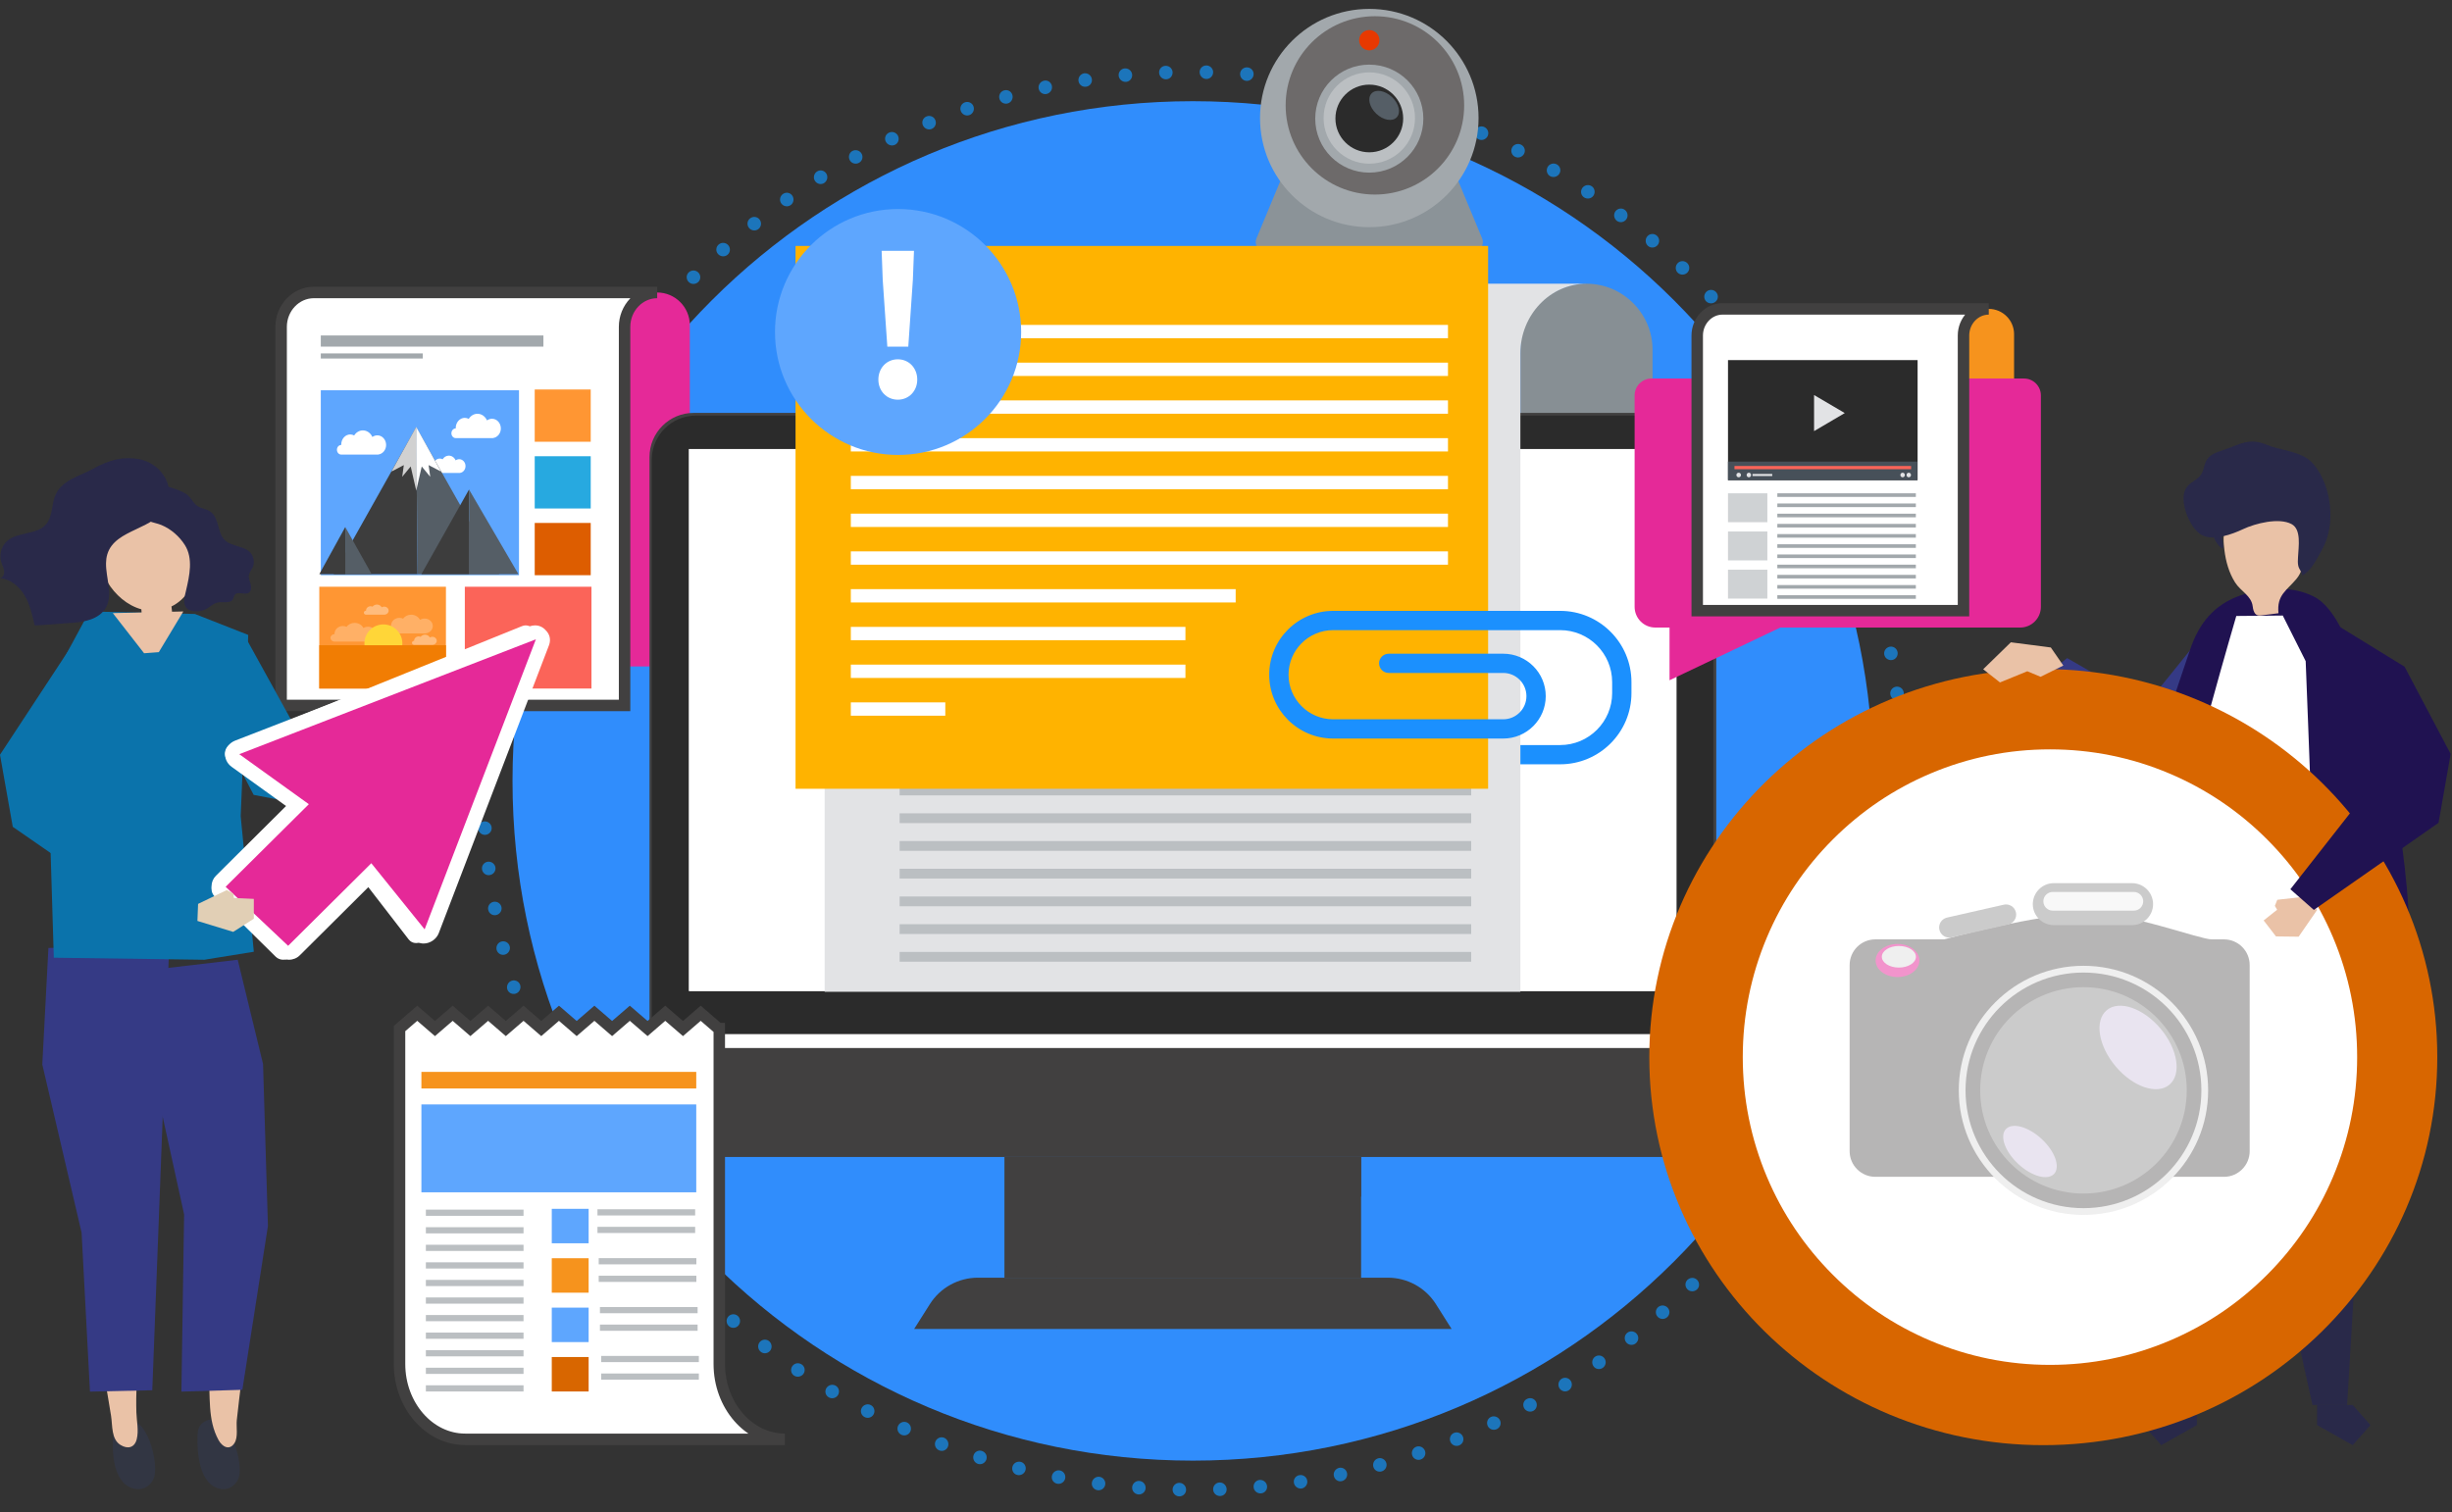 <?xml version="1.0" encoding="UTF-8"?>
<svg width="107px" height="66px" viewBox="0 0 107 66" version="1.1" xmlns="http://www.w3.org/2000/svg" xmlns:xlink="http://www.w3.org/1999/xlink">
    <rect x="0" y="0" width="107" height="66" fill="#333333" stroke="none"/>
    <!-- Generator: Sketch 59.1 (86144) - https://sketch.com -->
    <title>Group 4</title>
    <desc>Created with Sketch.</desc>
    <defs>
        <polygon id="path-1" points="0.076 0.259 0.665 0.259 0.665 0.849 0.076 0.849"></polygon>
    </defs>
    <g id="Home-Page-V2" stroke="none" stroke-width="1" fill="none" fill-rule="evenodd">
        <g id="Home-Page" transform="translate(-739, -989)">
            <g id="Group-4" transform="translate(739, 989)">
                <g id="Group-381" transform="translate(12, 0)">
                    <g id="Group-380">
                        <polygon id="Fill-1" fill="#A2A8AC" points="64.755 14.289 71.606 14.289 71.606 13.945 64.755 13.945"></polygon>
                        <polygon id="Fill-2" fill="#A2A8AC" points="64.755 14.655 67.894 14.655 67.894 14.498 64.755 14.498"></polygon>
                        <g id="Group-379" transform="translate(0, 0.345)">
                            <path d="M40.055,4.072 C23.657,4.072 10.365,17.355 10.365,33.741 C10.365,50.127 23.657,63.41 40.055,63.41 C56.452,63.41 69.744,50.127 69.744,33.741 C69.744,17.355 56.452,4.072 40.055,4.072" id="Fill-3" fill="#308DFC"></path>
                            <path d="M70.995,34.919 C70.832,34.913 70.696,35.039 70.692,35.2 C70.692,35.361 70.806,35.498 70.971,35.508 C71.131,35.517 71.282,35.392 71.283,35.227 C71.287,35.063 71.158,34.925 70.995,34.919" id="Fill-5" fill="#1C75BB"></path>
                            <path d="M70.882,36.683 C70.718,36.668 70.581,36.786 70.562,36.946 C70.541,37.105 70.657,37.25 70.819,37.268 C70.98,37.287 71.129,37.17 71.15,37.007 C71.17,36.843 71.042,36.698 70.882,36.683" id="Fill-7" fill="#1C75BB"></path>
                            <path d="M70.67,38.438 C70.51,38.414 70.355,38.522 70.327,38.681 C70.299,38.839 70.407,38.99 70.567,39.018 C70.728,39.046 70.882,38.937 70.911,38.775 C70.94,38.613 70.833,38.462 70.67,38.438" id="Fill-9" fill="#1C75BB"></path>
                            <path d="M70.35,40.176 C70.19,40.143 70.031,40.242 69.995,40.399 C69.959,40.556 70.058,40.713 70.218,40.75 C70.376,40.787 70.535,40.687 70.572,40.527 C70.609,40.366 70.509,40.21 70.35,40.176" id="Fill-11" fill="#1C75BB"></path>
                            <path d="M69.931,41.893 C69.774,41.851 69.61,41.941 69.566,42.096 C69.522,42.251 69.614,42.414 69.77,42.46 C69.926,42.506 70.09,42.415 70.135,42.257 C70.18,42.099 70.088,41.936 69.931,41.893" id="Fill-13" fill="#1C75BB"></path>
                            <path d="M69.416,43.584 C69.261,43.533 69.093,43.614 69.042,43.766 C68.99,43.919 69.073,44.087 69.227,44.142 C69.38,44.197 69.548,44.116 69.601,43.96 C69.654,43.803 69.57,43.636 69.416,43.584" id="Fill-15" fill="#1C75BB"></path>
                            <path d="M68.806,45.243 C68.655,45.183 68.483,45.255 68.424,45.404 C68.365,45.554 68.44,45.727 68.589,45.791 C68.74,45.855 68.911,45.783 68.971,45.629 C69.031,45.476 68.957,45.303 68.806,45.243" id="Fill-17" fill="#1C75BB"></path>
                            <path d="M68.104,46.865 C67.956,46.796 67.782,46.859 67.716,47.005 C67.645,47.15 67.702,47.324 67.849,47.396 C67.994,47.468 68.176,47.409 68.248,47.262 C68.316,47.111 68.251,46.934 68.104,46.865" id="Fill-19" fill="#1C75BB"></path>
                            <path d="M67.311,48.445 C67.169,48.369 66.989,48.419 66.908,48.559 C66.827,48.698 66.877,48.877 67.02,48.957 C67.161,49.038 67.343,48.988 67.425,48.845 C67.508,48.702 67.456,48.523 67.311,48.445" id="Fill-21" fill="#1C75BB"></path>
                            <path d="M66.423,49.974 C66.284,49.888 66.1,49.929 66.013,50.064 C65.926,50.2 65.968,50.381 66.105,50.47 C66.241,50.558 66.425,50.518 66.514,50.379 C66.603,50.24 66.561,50.059 66.423,49.974" id="Fill-23" fill="#1C75BB"></path>
                            <path d="M65.036,51.517 C64.943,51.648 64.974,51.833 65.106,51.929 C65.238,52.025 65.422,51.994 65.518,51.86 C65.613,51.726 65.582,51.542 65.449,51.449 C65.314,51.355 65.13,51.386 65.036,51.517" id="Fill-25" fill="#1C75BB"></path>
                            <path d="M63.98,52.914 C63.881,53.04 63.902,53.227 64.029,53.331 C64.154,53.434 64.34,53.413 64.441,53.283 C64.543,53.154 64.521,52.967 64.393,52.867 C64.265,52.766 64.08,52.787 63.98,52.914" id="Fill-27" fill="#1C75BB"></path>
                            <path d="M62.849,54.25 C62.745,54.373 62.748,54.553 62.87,54.665 C62.988,54.774 63.182,54.772 63.288,54.645 C63.395,54.521 63.384,54.332 63.261,54.225 C63.139,54.117 62.954,54.128 62.849,54.25" id="Fill-29" fill="#1C75BB"></path>
                            <path d="M61.639,55.517 C61.522,55.628 61.52,55.813 61.634,55.93 C61.747,56.047 61.936,56.05 62.055,55.936 C62.176,55.825 62.171,55.632 62.055,55.518 C61.939,55.403 61.757,55.407 61.639,55.517" id="Fill-31" fill="#1C75BB"></path>
                            <path d="M60.357,56.71 C60.236,56.815 60.224,57.001 60.33,57.124 C60.437,57.247 60.624,57.26 60.749,57.152 C60.873,57.044 60.885,56.859 60.776,56.738 C60.666,56.617 60.479,56.604 60.357,56.71" id="Fill-33" fill="#1C75BB"></path>
                            <path d="M59.011,57.83 C58.884,57.93 58.863,58.115 58.962,58.245 C59.061,58.373 59.248,58.396 59.377,58.294 C59.506,58.193 59.528,58.007 59.426,57.88 C59.324,57.753 59.138,57.731 59.011,57.83" id="Fill-35" fill="#1C75BB"></path>
                            <path d="M57.605,58.874 C57.474,58.968 57.442,59.153 57.534,59.288 C57.626,59.422 57.809,59.454 57.944,59.359 C58.078,59.263 58.11,59.078 58.015,58.946 C57.92,58.813 57.737,58.781 57.605,58.874" id="Fill-37" fill="#1C75BB"></path>
                            <path d="M56.143,59.839 C56.009,59.927 55.965,60.108 56.049,60.247 C56.134,60.387 56.316,60.432 56.454,60.342 C56.593,60.253 56.634,60.069 56.547,59.932 C56.46,59.794 56.279,59.752 56.143,59.839" id="Fill-39" fill="#1C75BB"></path>
                            <path d="M54.629,60.719 C54.485,60.792 54.431,60.969 54.507,61.113 C54.583,61.257 54.763,61.313 54.91,61.238 C55.055,61.161 55.105,60.975 55.026,60.834 C54.946,60.691 54.771,60.643 54.629,60.719" id="Fill-41" fill="#1C75BB"></path>
                            <path d="M53.062,61.503 C52.916,61.569 52.852,61.743 52.919,61.892 C52.986,62.04 53.163,62.105 53.313,62.037 C53.463,61.97 53.527,61.795 53.456,61.649 C53.386,61.502 53.209,61.437 53.062,61.503" id="Fill-43" fill="#1C75BB"></path>
                            <path d="M51.454,62.198 C51.304,62.257 51.231,62.428 51.29,62.58 C51.349,62.732 51.521,62.807 51.675,62.746 C51.828,62.686 51.901,62.515 51.839,62.364 C51.777,62.213 51.605,62.139 51.454,62.198" id="Fill-45" fill="#1C75BB"></path>
                            <path d="M49.81,62.801 C49.658,62.853 49.575,63.021 49.625,63.176 C49.675,63.331 49.842,63.414 49.998,63.361 C50.155,63.309 50.237,63.141 50.184,62.987 C50.13,62.833 49.963,62.75 49.81,62.801" id="Fill-47" fill="#1C75BB"></path>
                            <path d="M48.135,63.311 C47.98,63.356 47.888,63.519 47.929,63.677 C47.97,63.834 48.132,63.926 48.29,63.881 C48.449,63.836 48.541,63.672 48.497,63.516 C48.452,63.359 48.29,63.267 48.135,63.311" id="Fill-49" fill="#1C75BB"></path>
                            <path d="M46.433,63.726 C46.276,63.765 46.174,63.918 46.206,64.077 C46.238,64.238 46.395,64.343 46.555,64.304 C46.716,64.267 46.817,64.107 46.781,63.949 C46.746,63.79 46.59,63.69 46.433,63.726" id="Fill-51" fill="#1C75BB"></path>
                            <path d="M44.71,64.043 C44.55,64.063 44.439,64.211 44.462,64.372 C44.485,64.533 44.635,64.647 44.799,64.627 C44.962,64.599 45.071,64.444 45.045,64.284 C45.019,64.123 44.869,64.016 44.71,64.043" id="Fill-53" fill="#1C75BB"></path>
                            <path d="M42.971,64.252 C42.81,64.265 42.691,64.406 42.705,64.569 C42.718,64.731 42.862,64.853 43.026,64.84 C43.191,64.829 43.309,64.684 43.292,64.521 C43.275,64.36 43.132,64.242 42.971,64.252" id="Fill-55" fill="#1C75BB"></path>
                            <path d="M41.222,64.364 C41.061,64.369 40.934,64.504 40.939,64.667 C40.943,64.83 41.08,64.959 41.244,64.955 C41.409,64.95 41.536,64.815 41.528,64.652 C41.52,64.49 41.383,64.36 41.222,64.364" id="Fill-57" fill="#1C75BB"></path>
                            <g id="Group-61" transform="translate(39.094, 64.121)">
                                <mask id="mask-2" fill="white">
                                    <use xlink:href="#path-1"></use>
                                </mask>
                                <g id="Clip-60"></g>
                                <path d="M0.376,0.259 C0.215,0.254 0.081,0.383 0.076,0.547 C0.071,0.709 0.2,0.845 0.365,0.849 C0.53,0.853 0.664,0.724 0.665,0.561 C0.667,0.398 0.537,0.262 0.376,0.259" id="Fill-59" fill="#1C75BB"></path>
                            </g>
                            <path d="M37.721,64.297 C37.56,64.284 37.418,64.407 37.405,64.569 C37.391,64.731 37.512,64.873 37.677,64.886 C37.841,64.898 37.982,64.776 37.992,64.614 C38.003,64.451 37.881,64.309 37.721,64.297" id="Fill-62" fill="#1C75BB"></path>
                            <path d="M35.978,64.116 C35.818,64.096 35.67,64.211 35.647,64.372 C35.623,64.533 35.737,64.681 35.9,64.702 C36.064,64.723 36.212,64.608 36.232,64.447 C36.251,64.284 36.138,64.137 35.978,64.116" id="Fill-64" fill="#1C75BB"></path>
                            <path d="M34.249,63.838 C34.09,63.81 33.935,63.917 33.903,64.077 C33.87,64.236 33.975,64.389 34.137,64.419 C34.3,64.448 34.454,64.341 34.484,64.181 C34.512,64.02 34.408,63.867 34.249,63.838" id="Fill-66" fill="#1C75BB"></path>
                            <path d="M32.538,63.463 C32.38,63.43 32.222,63.519 32.18,63.677 C32.139,63.834 32.232,64.002 32.393,64.036 C32.554,64.074 32.715,63.974 32.753,63.816 C32.791,63.658 32.694,63.499 32.538,63.463" id="Fill-68" fill="#1C75BB"></path>
                            <path d="M30.852,62.989 C30.699,62.937 30.534,63.021 30.484,63.176 C30.433,63.331 30.518,63.499 30.674,63.552 C30.83,63.605 30.999,63.509 31.045,63.355 C31.093,63.197 31.004,63.041 30.852,62.989" id="Fill-70" fill="#1C75BB"></path>
                            <path d="M29.197,62.412 C29.047,62.353 28.878,62.429 28.818,62.58 C28.759,62.732 28.835,62.904 28.988,62.964 C29.142,63.025 29.311,62.949 29.367,62.796 C29.423,62.643 29.348,62.471 29.197,62.412" id="Fill-72" fill="#1C75BB"></path>
                            <path d="M27.579,61.743 C27.432,61.677 27.258,61.743 27.19,61.892 C27.122,62.039 27.188,62.215 27.338,62.283 C27.488,62.351 27.662,62.284 27.727,62.135 C27.792,61.985 27.726,61.809 27.579,61.743" id="Fill-74" fill="#1C75BB"></path>
                            <path d="M26,60.985 C25.857,60.911 25.678,60.969 25.602,61.113 C25.526,61.256 25.582,61.434 25.729,61.509 C25.876,61.585 26.054,61.527 26.127,61.382 C26.2,61.236 26.144,61.058 26,60.985" id="Fill-76" fill="#1C75BB"></path>
                            <path d="M24.467,60.139 C24.327,60.059 24.145,60.107 24.06,60.247 C23.976,60.386 24.023,60.565 24.165,60.648 C24.309,60.73 24.491,60.681 24.572,60.54 C24.653,60.399 24.606,60.219 24.467,60.139" id="Fill-78" fill="#1C75BB"></path>
                            <path d="M22.982,59.209 C22.846,59.123 22.668,59.151 22.574,59.288 C22.483,59.42 22.513,59.612 22.653,59.7 C22.792,59.788 22.976,59.749 23.066,59.614 C23.155,59.477 23.118,59.296 22.982,59.209" id="Fill-80" fill="#1C75BB"></path>
                            <path d="M21.146,58.245 C21.047,58.373 21.07,58.56 21.2,58.662 C21.328,58.766 21.516,58.735 21.613,58.605 C21.71,58.474 21.682,58.293 21.557,58.191 C21.43,58.092 21.246,58.115 21.146,58.245" id="Fill-82" fill="#1C75BB"></path>
                            <path d="M19.779,57.124 C19.672,57.247 19.686,57.434 19.81,57.542 C19.935,57.65 20.121,57.635 20.224,57.51 C20.329,57.385 20.315,57.197 20.193,57.092 C20.071,56.987 19.886,57.001 19.779,57.124" id="Fill-84" fill="#1C75BB"></path>
                            <path d="M18.475,55.93 C18.361,56.046 18.365,56.233 18.485,56.347 C18.604,56.46 18.791,56.455 18.902,56.337 C19.013,56.217 19.009,56.03 18.893,55.919 C18.776,55.808 18.589,55.813 18.475,55.93" id="Fill-86" fill="#1C75BB"></path>
                            <path d="M17.239,54.665 C17.12,54.775 17.114,54.961 17.228,55.08 C17.341,55.199 17.529,55.204 17.646,55.092 C17.764,54.979 17.77,54.793 17.659,54.677 C17.548,54.56 17.36,54.555 17.239,54.665" id="Fill-88" fill="#1C75BB"></path>
                            <path d="M16.08,53.331 C15.954,53.433 15.932,53.623 16.042,53.746 C16.15,53.87 16.337,53.885 16.461,53.78 C16.586,53.674 16.601,53.489 16.496,53.367 C16.388,53.247 16.207,53.227 16.08,53.331" id="Fill-90" fill="#1C75BB"></path>
                            <path d="M15.002,51.929 C14.871,52.024 14.84,52.211 14.936,52.345 C15.029,52.48 15.224,52.501 15.351,52.404 C15.483,52.304 15.502,52.125 15.411,51.993 C15.318,51.861 15.135,51.833 15.002,51.929" id="Fill-92" fill="#1C75BB"></path>
                            <path d="M14.004,50.47 C13.867,50.558 13.828,50.741 13.917,50.88 C14.006,51.018 14.188,51.057 14.323,50.966 C14.458,50.875 14.498,50.691 14.41,50.556 C14.324,50.42 14.142,50.381 14.004,50.47" id="Fill-94" fill="#1C75BB"></path>
                            <path d="M13.089,48.957 C12.947,49.037 12.898,49.218 12.98,49.36 C13.063,49.504 13.243,49.551 13.383,49.468 C13.523,49.385 13.573,49.205 13.492,49.065 C13.412,48.925 13.232,48.877 13.089,48.957" id="Fill-96" fill="#1C75BB"></path>
                            <path d="M12.26,47.396 C12.114,47.468 12.056,47.645 12.131,47.792 C12.206,47.938 12.384,47.996 12.529,47.921 C12.674,47.846 12.732,47.669 12.658,47.525 C12.585,47.382 12.407,47.325 12.26,47.396" id="Fill-98" fill="#1C75BB"></path>
                            <path d="M11.519,45.791 C11.369,45.854 11.302,46.027 11.37,46.177 C11.438,46.327 11.614,46.395 11.762,46.328 C11.911,46.261 11.978,46.088 11.912,45.942 C11.846,45.795 11.67,45.728 11.519,45.791" id="Fill-100" fill="#1C75BB"></path>
                            <path d="M10.882,44.142 C10.73,44.196 10.644,44.368 10.701,44.523 C10.762,44.676 10.935,44.753 11.086,44.695 C11.239,44.637 11.315,44.468 11.256,44.319 C11.201,44.167 11.037,44.088 10.882,44.142" id="Fill-102" fill="#1C75BB"></path>
                            <path d="M10.339,42.46 C10.183,42.506 10.092,42.671 10.136,42.83 C10.18,42.989 10.348,43.075 10.504,43.026 C10.658,42.977 10.744,42.813 10.702,42.658 C10.658,42.503 10.496,42.415 10.339,42.46" id="Fill-104" fill="#1C75BB"></path>
                            <path d="M9.891,40.75 C9.733,40.787 9.634,40.946 9.67,41.107 C9.708,41.267 9.866,41.364 10.024,41.324 C10.182,41.285 10.281,41.125 10.245,40.968 C10.209,40.811 10.05,40.714 9.891,40.75" id="Fill-106" fill="#1C75BB"></path>
                            <path d="M9.542,39.018 C9.381,39.045 9.274,39.199 9.303,39.361 C9.332,39.523 9.485,39.629 9.645,39.598 C9.805,39.567 9.913,39.414 9.885,39.255 C9.856,39.097 9.703,38.991 9.542,39.018" id="Fill-108" fill="#1C75BB"></path>
                            <path d="M9.29,37.269 C9.128,37.286 9.013,37.433 9.034,37.597 C9.055,37.76 9.203,37.875 9.364,37.853 C9.526,37.831 9.641,37.684 9.621,37.525 C9.6,37.365 9.452,37.25 9.29,37.269" id="Fill-110" fill="#1C75BB"></path>
                            <path d="M9.137,35.508 C8.975,35.517 8.853,35.657 8.865,35.821 C8.878,35.985 9.02,36.108 9.182,36.095 C9.345,36.083 9.467,35.943 9.455,35.782 C9.443,35.621 9.301,35.499 9.137,35.508" id="Fill-112" fill="#1C75BB"></path>
                            <path d="M9.084,33.741 C8.921,33.74 8.792,33.873 8.796,34.038 C8.8,34.203 8.936,34.333 9.099,34.33 C9.262,34.326 9.391,34.194 9.387,34.033 C9.383,33.872 9.247,33.741 9.084,33.741" id="Fill-114" fill="#1C75BB"></path>
                            <path d="M9.137,31.974 C8.978,31.965 8.827,32.089 8.826,32.254 C8.822,32.419 8.951,32.557 9.114,32.562 C9.277,32.568 9.412,32.443 9.417,32.282 C9.417,32.121 9.303,31.983 9.137,31.974" id="Fill-116" fill="#1C75BB"></path>
                            <path d="M9.29,30.213 C9.128,30.194 8.98,30.311 8.959,30.475 C8.94,30.638 9.067,30.784 9.227,30.799 C9.391,30.814 9.528,30.696 9.547,30.536 C9.567,30.376 9.452,30.232 9.29,30.213" id="Fill-118" fill="#1C75BB"></path>
                            <path d="M9.542,28.464 C9.381,28.436 9.227,28.544 9.198,28.706 C9.17,28.869 9.276,29.019 9.439,29.044 C9.599,29.068 9.754,28.96 9.782,28.801 C9.81,28.642 9.702,28.492 9.542,28.464" id="Fill-120" fill="#1C75BB"></path>
                            <path d="M9.891,26.731 C9.733,26.694 9.574,26.794 9.537,26.955 C9.5,27.115 9.599,27.272 9.759,27.306 C9.919,27.339 10.078,27.239 10.114,27.082 C10.15,26.926 10.05,26.768 9.891,26.731" id="Fill-122" fill="#1C75BB"></path>
                            <path d="M10.339,25.022 C10.183,24.976 10.019,25.066 9.974,25.225 C9.929,25.383 10.021,25.546 10.178,25.588 C10.335,25.631 10.499,25.54 10.543,25.385 C10.587,25.23 10.495,25.067 10.339,25.022" id="Fill-124" fill="#1C75BB"></path>
                            <path d="M10.882,23.34 C10.729,23.285 10.561,23.366 10.508,23.522 C10.455,23.678 10.539,23.846 10.693,23.897 C10.848,23.949 11.015,23.868 11.067,23.715 C11.119,23.563 11.035,23.394 10.882,23.34" id="Fill-126" fill="#1C75BB"></path>
                            <path d="M11.519,21.691 C11.369,21.627 11.199,21.699 11.138,21.852 C11.077,22.006 11.152,22.178 11.303,22.239 C11.455,22.299 11.626,22.227 11.685,22.077 C11.744,21.927 11.669,21.754 11.519,21.691" id="Fill-128" fill="#1C75BB"></path>
                            <path d="M12.26,20.085 C12.114,20.013 11.933,20.073 11.861,20.22 C11.792,20.37 11.858,20.548 12.005,20.616 C12.153,20.686 12.327,20.623 12.393,20.476 C12.464,20.332 12.407,20.158 12.26,20.085" id="Fill-130" fill="#1C75BB"></path>
                            <path d="M13.089,18.524 C12.948,18.444 12.766,18.494 12.684,18.637 C12.601,18.779 12.653,18.958 12.797,19.036 C12.939,19.113 13.12,19.062 13.201,18.923 C13.281,18.783 13.231,18.605 13.089,18.524" id="Fill-132" fill="#1C75BB"></path>
                            <path d="M14.004,17.012 C13.868,16.924 13.684,16.964 13.595,17.102 C13.506,17.241 13.547,17.423 13.686,17.508 C13.825,17.594 14.008,17.553 14.096,17.418 C14.182,17.282 14.142,17.1 14.004,17.012" id="Fill-134" fill="#1C75BB"></path>
                            <path d="M14.591,15.622 C14.495,15.756 14.527,15.94 14.661,16.033 C14.795,16.126 14.979,16.096 15.072,15.965 C15.166,15.833 15.134,15.649 15.002,15.553 C14.871,15.457 14.687,15.487 14.591,15.622" id="Fill-136" fill="#1C75BB"></path>
                            <path d="M15.667,14.198 C15.566,14.328 15.588,14.515 15.716,14.614 C15.844,14.715 16.029,14.695 16.129,14.568 C16.228,14.441 16.206,14.255 16.08,14.151 C15.954,14.048 15.769,14.069 15.667,14.198" id="Fill-138" fill="#1C75BB"></path>
                            <path d="M16.821,12.837 C16.713,12.961 16.726,13.149 16.847,13.256 C16.97,13.365 17.155,13.354 17.261,13.232 C17.364,13.108 17.361,12.928 17.239,12.817 C17.121,12.707 16.927,12.71 16.821,12.837" id="Fill-140" fill="#1C75BB"></path>
                            <path d="M18.054,11.545 C17.933,11.657 17.938,11.85 18.053,11.963 C18.17,12.079 18.351,12.074 18.47,11.965 C18.586,11.854 18.589,11.669 18.475,11.552 C18.362,11.435 18.173,11.432 18.054,11.545" id="Fill-142" fill="#1C75BB"></path>
                            <path d="M19.36,10.329 C19.236,10.437 19.224,10.623 19.333,10.743 C19.442,10.864 19.63,10.878 19.752,10.772 C19.874,10.666 19.885,10.481 19.779,10.357 C19.672,10.235 19.485,10.221 19.36,10.329" id="Fill-144" fill="#1C75BB"></path>
                            <path d="M20.732,9.187 C20.602,9.289 20.581,9.475 20.683,9.601 C20.785,9.728 20.971,9.751 21.098,9.651 C21.224,9.552 21.246,9.366 21.147,9.237 C21.047,9.108 20.862,9.085 20.732,9.187" id="Fill-146" fill="#1C75BB"></path>
                            <path d="M22.165,8.123 C22.031,8.219 21.999,8.404 22.094,8.536 C22.189,8.668 22.372,8.7 22.504,8.607 C22.635,8.514 22.667,8.329 22.574,8.194 C22.483,8.06 22.299,8.027 22.165,8.123" id="Fill-148" fill="#1C75BB"></path>
                            <path d="M23.655,7.14 C23.517,7.229 23.475,7.413 23.562,7.55 C23.649,7.688 23.83,7.73 23.965,7.643 C24.1,7.554 24.144,7.374 24.06,7.235 C23.976,7.095 23.793,7.05 23.655,7.14" id="Fill-150" fill="#1C75BB"></path>
                            <path d="M25.199,6.243 C25.054,6.321 25.005,6.507 25.083,6.648 C25.163,6.791 25.338,6.839 25.48,6.763 C25.624,6.69 25.678,6.513 25.602,6.369 C25.526,6.225 25.346,6.168 25.199,6.243" id="Fill-152" fill="#1C75BB"></path>
                            <path d="M26.796,5.444 C26.645,5.512 26.581,5.686 26.652,5.833 C26.723,5.98 26.9,6.045 27.047,5.979 C27.194,5.913 27.257,5.738 27.19,5.59 C27.122,5.442 26.946,5.376 26.796,5.444" id="Fill-154" fill="#1C75BB"></path>
                            <path d="M28.434,4.736 C28.281,4.796 28.208,4.967 28.27,5.117 C28.332,5.268 28.504,5.343 28.654,5.284 C28.804,5.225 28.878,5.054 28.818,4.902 C28.76,4.75 28.588,4.675 28.434,4.736" id="Fill-156" fill="#1C75BB"></path>
                            <path d="M30.11,4.12 C29.954,4.173 29.872,4.341 29.925,4.494 C29.978,4.648 30.146,4.732 30.298,4.68 C30.451,4.629 30.534,4.461 30.484,4.306 C30.434,4.151 30.266,4.067 30.11,4.12" id="Fill-158" fill="#1C75BB"></path>
                            <path d="M31.818,3.6 C31.66,3.645 31.568,3.809 31.613,3.966 C31.657,4.122 31.819,4.214 31.974,4.17 C32.129,4.127 32.221,3.963 32.18,3.805 C32.139,3.647 31.977,3.555 31.818,3.6" id="Fill-160" fill="#1C75BB"></path>
                            <path d="M33.554,3.178 C33.393,3.215 33.292,3.374 33.327,3.533 C33.363,3.692 33.519,3.792 33.676,3.756 C33.832,3.717 33.934,3.563 33.903,3.405 C33.871,3.244 33.714,3.138 33.554,3.178" id="Fill-162" fill="#1C75BB"></path>
                            <path d="M35.31,2.855 C35.147,2.882 35.037,3.037 35.064,3.197 C35.09,3.359 35.24,3.465 35.399,3.439 C35.559,3.419 35.67,3.271 35.647,3.11 C35.624,2.949 35.473,2.834 35.31,2.855" id="Fill-164" fill="#1C75BB"></path>
                            <path d="M37.083,2.641 C36.918,2.652 36.799,2.798 36.816,2.961 C36.833,3.122 36.977,3.24 37.138,3.229 C37.299,3.217 37.418,3.075 37.405,2.913 C37.391,2.751 37.247,2.629 37.083,2.641" id="Fill-166" fill="#1C75BB"></path>
                            <path d="M38.864,2.527 C38.7,2.531 38.573,2.667 38.581,2.829 C38.589,2.992 38.725,3.121 38.887,3.117 C39.048,3.113 39.174,2.978 39.17,2.814 C39.166,2.652 39.029,2.523 38.864,2.527" id="Fill-168" fill="#1C75BB"></path>
                            <path d="M40.65,2.512 C40.484,2.508 40.351,2.637 40.349,2.799 C40.348,2.963 40.478,3.098 40.639,3.103 C40.8,3.107 40.934,2.978 40.939,2.814 C40.943,2.652 40.814,2.516 40.65,2.512" id="Fill-170" fill="#1C75BB"></path>
                            <path d="M42.433,2.596 C42.268,2.584 42.127,2.706 42.117,2.868 C42.106,3.03 42.228,3.173 42.389,3.185 C42.549,3.197 42.69,3.075 42.705,2.913 C42.719,2.751 42.597,2.608 42.433,2.596" id="Fill-172" fill="#1C75BB"></path>
                            <path d="M44.209,2.78 C44.045,2.759 43.897,2.874 43.877,3.035 C43.858,3.197 43.971,3.345 44.13,3.365 C44.291,3.386 44.439,3.271 44.462,3.109 C44.485,2.949 44.372,2.801 44.209,2.78" id="Fill-174" fill="#1C75BB"></path>
                            <path d="M45.971,3.063 C45.809,3.034 45.654,3.141 45.626,3.301 C45.597,3.461 45.702,3.615 45.86,3.643 C46.019,3.672 46.174,3.565 46.206,3.405 C46.239,3.245 46.134,3.092 45.971,3.063" id="Fill-176" fill="#1C75BB"></path>
                            <path d="M47.716,3.446 C47.555,3.409 47.394,3.508 47.356,3.665 C47.318,3.824 47.414,3.982 47.571,4.018 C47.729,4.051 47.887,3.963 47.929,3.805 C47.971,3.649 47.877,3.48 47.716,3.446" id="Fill-178" fill="#1C75BB"></path>
                            <path d="M49.434,3.93 C49.278,3.877 49.11,3.973 49.064,4.127 C49.016,4.285 49.105,4.441 49.257,4.493 C49.41,4.545 49.575,4.46 49.625,4.305 C49.676,4.151 49.591,3.982 49.434,3.93" id="Fill-180" fill="#1C75BB"></path>
                            <path d="M51.12,4.517 C50.967,4.457 50.797,4.533 50.741,4.685 C50.686,4.838 50.761,5.011 50.911,5.07 C51.061,5.129 51.231,5.053 51.29,4.902 C51.349,4.75 51.274,4.578 51.12,4.517" id="Fill-182" fill="#1C75BB"></path>
                            <path d="M52.771,5.199 C52.62,5.131 52.446,5.198 52.382,5.347 C52.317,5.497 52.383,5.672 52.53,5.739 C52.677,5.805 52.851,5.738 52.92,5.59 C52.987,5.442 52.921,5.267 52.771,5.199" id="Fill-184" fill="#1C75BB"></path>
                            <path d="M54.38,5.972 C54.233,5.897 54.055,5.955 53.982,6.1 C53.909,6.246 53.965,6.424 54.109,6.497 C54.252,6.571 54.43,6.513 54.507,6.369 C54.583,6.225 54.527,6.047 54.38,5.972" id="Fill-186" fill="#1C75BB"></path>
                            <path d="M55.943,6.834 C55.8,6.752 55.618,6.8 55.538,6.941 C55.456,7.083 55.503,7.262 55.642,7.343 C55.782,7.423 55.964,7.375 56.049,7.235 C56.133,7.096 56.086,6.916 55.943,6.834" id="Fill-188" fill="#1C75BB"></path>
                            <path d="M57.456,7.782 C57.317,7.693 57.132,7.732 57.043,7.868 C56.954,8.005 56.991,8.186 57.127,8.273 C57.263,8.358 57.441,8.33 57.535,8.194 C57.625,8.062 57.595,7.87 57.456,7.782" id="Fill-190" fill="#1C75BB"></path>
                            <path d="M58.495,8.877 C58.399,9.008 58.427,9.189 58.552,9.291 C58.679,9.39 58.862,9.366 58.962,9.237 C59.062,9.109 59.038,8.921 58.909,8.82 C58.781,8.716 58.593,8.746 58.495,8.877" id="Fill-192" fill="#1C75BB"></path>
                            <path d="M59.884,9.972 C59.78,10.097 59.794,10.284 59.915,10.39 C60.037,10.495 60.223,10.48 60.33,10.358 C60.437,10.235 60.423,10.048 60.299,9.94 C60.174,9.832 59.989,9.847 59.884,9.972" id="Fill-194" fill="#1C75BB"></path>
                            <path d="M61.207,11.145 C61.096,11.265 61.099,11.451 61.216,11.562 C61.333,11.673 61.52,11.668 61.634,11.552 C61.747,11.436 61.744,11.248 61.624,11.135 C61.505,11.021 61.318,11.026 61.207,11.145" id="Fill-196" fill="#1C75BB"></path>
                            <path d="M62.463,12.39 C62.345,12.503 62.339,12.689 62.45,12.805 C62.561,12.922 62.749,12.927 62.87,12.816 C62.99,12.707 62.996,12.521 62.882,12.401 C62.768,12.282 62.58,12.277 62.463,12.39" id="Fill-198" fill="#1C75BB"></path>
                            <path d="M63.647,13.702 C63.523,13.808 63.508,13.993 63.613,14.114 C63.721,14.234 63.902,14.254 64.029,14.151 C64.155,14.048 64.177,13.858 64.067,13.736 C63.959,13.611 63.771,13.596 63.647,13.702" id="Fill-200" fill="#1C75BB"></path>
                            <path d="M64.758,15.078 C64.626,15.178 64.607,15.356 64.698,15.489 C64.792,15.62 64.975,15.649 65.106,15.553 C65.238,15.458 65.268,15.271 65.173,15.137 C65.08,15.001 64.885,14.981 64.758,15.078" id="Fill-202" fill="#1C75BB"></path>
                            <path d="M65.786,16.516 C65.651,16.607 65.611,16.791 65.698,16.926 C65.785,17.062 65.967,17.1 66.105,17.012 C66.241,16.924 66.281,16.74 66.192,16.602 C66.103,16.463 65.921,16.425 65.786,16.516" id="Fill-204" fill="#1C75BB"></path>
                            <path d="M66.726,18.013 C66.586,18.097 66.537,18.277 66.617,18.417 C66.697,18.557 66.877,18.605 67.02,18.524 C67.161,18.444 67.211,18.264 67.128,18.121 C67.046,17.978 66.866,17.931 66.726,18.013" id="Fill-206" fill="#1C75BB"></path>
                            <path d="M67.58,19.561 C67.435,19.636 67.377,19.813 67.45,19.956 C67.524,20.1 67.703,20.157 67.849,20.085 C67.995,20.014 68.053,19.837 67.978,19.69 C67.903,19.543 67.725,19.486 67.58,19.561" id="Fill-208" fill="#1C75BB"></path>
                            <path d="M68.347,21.154 C68.197,21.22 68.13,21.393 68.197,21.54 C68.263,21.687 68.439,21.754 68.589,21.69 C68.74,21.628 68.807,21.454 68.739,21.304 C68.671,21.154 68.495,21.087 68.347,21.154" id="Fill-210" fill="#1C75BB"></path>
                            <path d="M69.022,22.787 C68.87,22.845 68.794,23.013 68.853,23.163 C68.908,23.314 69.072,23.394 69.227,23.339 C69.38,23.285 69.464,23.114 69.408,22.959 C69.347,22.806 69.174,22.729 69.022,22.787" id="Fill-212" fill="#1C75BB"></path>
                            <path d="M69.605,24.456 C69.451,24.505 69.365,24.668 69.406,24.824 C69.451,24.979 69.614,25.067 69.77,25.021 C69.927,24.976 70.017,24.81 69.972,24.652 C69.93,24.493 69.762,24.407 69.605,24.456" id="Fill-214" fill="#1C75BB"></path>
                            <path d="M70.085,26.157 C69.927,26.197 69.827,26.357 69.864,26.514 C69.9,26.671 70.059,26.768 70.218,26.731 C70.376,26.695 70.475,26.535 70.438,26.375 C70.401,26.214 70.243,26.117 70.085,26.157" id="Fill-216" fill="#1C75BB"></path>
                            <path d="M70.464,27.884 C70.303,27.915 70.196,28.068 70.225,28.227 C70.253,28.385 70.407,28.491 70.567,28.464 C70.728,28.437 70.835,28.283 70.806,28.121 C70.777,27.959 70.623,27.853 70.464,27.884" id="Fill-218" fill="#1C75BB"></path>
                            <path d="M70.744,29.628 C70.583,29.65 70.468,29.797 70.488,29.957 C70.508,30.117 70.657,30.231 70.819,30.213 C70.981,30.195 71.095,30.048 71.075,29.885 C71.054,29.721 70.906,29.607 70.744,29.628" id="Fill-220" fill="#1C75BB"></path>
                            <path d="M70.927,31.387 C70.764,31.399 70.641,31.539 70.654,31.699 C70.666,31.86 70.808,31.983 70.971,31.974 C71.134,31.965 71.256,31.825 71.244,31.661 C71.231,31.496 71.089,31.374 70.927,31.387" id="Fill-222" fill="#1C75BB"></path>
                            <path d="M71.01,33.152 C70.847,33.155 70.718,33.288 70.721,33.449 C70.726,33.61 70.862,33.741 71.025,33.741 C71.188,33.741 71.317,33.608 71.313,33.443 C71.309,33.279 71.173,33.148 71.01,33.152" id="Fill-224" fill="#1C75BB"></path>
                            <path d="M16.678,12.422 C15.896,12.422 15.255,13.062 15.255,13.845 L15.255,28.744 L18.102,28.744 L18.102,13.845 C18.102,13.062 17.461,12.422 16.678,12.422" id="Fill-231" fill="#E52998"></path>
                            <path d="M0.268,13.922 L0.268,30.447 L15.255,30.447 L15.255,13.922 C15.255,13.097 15.896,12.422 16.678,12.422 L1.692,12.422 C0.908,12.422 0.268,13.097 0.268,13.922" id="Fill-233" stroke="#414040" stroke-width="0.5" fill="#FFFFFF"></path>
                            <polygon id="Fill-235" fill="#A2A8AC" points="1.999 14.785 11.713 14.785 11.713 14.298 1.999 14.298"></polygon>
                            <polygon id="Fill-237" fill="#A2A8AC" points="1.999 15.304 6.45 15.304 6.45 15.081 1.999 15.081"></polygon>
                            <polygon id="Fill-238" fill="#FF9633" points="11.334 18.937 13.778 18.937 13.778 16.656 11.334 16.656"></polygon>
                            <polygon id="Fill-239" fill="#FB6459" points="8.284 29.709 13.81 29.709 13.81 25.266 8.284 25.266"></polygon>
                            <polygon id="Fill-240" fill="#27A9E0" points="11.334 21.85 13.778 21.85 13.778 19.569 11.334 19.569"></polygon>
                            <polygon id="Fill-241" fill="#DD5D00" points="11.334 24.762 13.778 24.762 13.778 22.481 11.334 22.481"></polygon>
                            <polygon id="Fill-242" fill="#5EA6FE" points="1.999 24.762 10.648 24.762 10.648 16.69 1.999 16.69"></polygon>
                            <path d="M4.466,18.657 C4.386,18.657 4.311,18.684 4.25,18.729 C4.174,18.559 4.017,18.441 3.835,18.441 C3.678,18.441 3.539,18.528 3.455,18.663 C3.404,18.634 3.345,18.618 3.284,18.618 C3.067,18.618 2.891,18.815 2.891,19.057 C2.891,19.064 2.892,19.07 2.892,19.077 L2.891,19.077 C2.787,19.077 2.703,19.17 2.703,19.287 C2.703,19.403 2.787,19.497 2.891,19.497 L4.51,19.497 L4.51,19.494 C4.701,19.47 4.849,19.293 4.849,19.077 C4.849,18.845 4.678,18.657 4.466,18.657" id="Fill-243" fill="#FFFFFF"></path>
                            <path d="M9.47,17.933 C9.39,17.933 9.315,17.96 9.253,18.006 C9.177,17.835 9.019,17.716 8.836,17.716 C8.678,17.716 8.539,17.804 8.454,17.939 C8.402,17.91 8.344,17.894 8.282,17.894 C8.064,17.894 7.887,18.092 7.887,18.336 C7.887,18.342 7.887,18.349 7.888,18.356 L7.887,18.355 C7.782,18.355 7.698,18.45 7.698,18.567 C7.698,18.683 7.782,18.778 7.887,18.778 L9.514,18.778 L9.514,18.775 C9.707,18.75 9.856,18.572 9.856,18.356 C9.856,18.122 9.683,17.933 9.47,17.933" id="Fill-244" fill="#FFFFFF"></path>
                            <path d="M8.039,19.698 C7.982,19.698 7.928,19.717 7.884,19.75 C7.83,19.627 7.717,19.543 7.587,19.543 C7.474,19.543 7.375,19.606 7.314,19.702 C7.277,19.681 7.235,19.67 7.191,19.67 C7.036,19.67 6.909,19.811 6.909,19.985 C6.909,19.99 6.91,19.994 6.91,19.999 C6.91,19.999 6.91,19.999 6.909,19.999 C6.835,19.999 6.775,20.067 6.775,20.149 C6.775,20.233 6.835,20.3 6.909,20.3 L8.07,20.3 L8.07,20.298 C8.208,20.281 8.314,20.154 8.314,19.999 C8.314,19.833 8.191,19.698 8.039,19.698" id="Fill-245" fill="#FFFFFF"></path>
                            <polygon id="Fill-246" fill="#3D3D3D" points="2.56 24.719 6.221 24.719 6.163 18.303"></polygon>
                            <polygon id="Fill-247" fill="#555E66" points="6.221 24.719 9.785 24.719 6.163 18.303"></polygon>
                            <polygon id="Fill-248" fill="#D1D1D1" points="5.622 19.956 5.551 20.467 5.922 20.016 6.163 21.068 6.163 18.29 5.082 20.238"></polygon>
                            <polygon id="Fill-249" fill="#FFFFFF" points="6.163 18.29 6.163 21.068 6.404 20.016 6.775 20.467 6.703 19.956 7.244 20.237"></polygon>
                            <polygon id="Fill-250" fill="#3D3D3D" points="3.067 24.719 3.067 22.66 1.933 24.719"></polygon>
                            <polygon id="Fill-251" fill="#555E66" points="3.067 24.719 4.22 24.719 3.067 22.66"></polygon>
                            <polygon id="Fill-252" fill="#3D3D3D" points="8.468 24.719 8.468 21.022 6.387 24.719"></polygon>
                            <polygon id="Fill-253" fill="#555E66" points="8.468 24.719 10.625 24.719 8.468 21.022"></polygon>
                            <polygon id="Fill-254" fill="#FF9633" points="1.933 29.709 7.46 29.709 7.46 25.266 1.933 25.266"></polygon>
                            <path d="M6.529,26.654 C6.454,26.654 6.386,26.675 6.328,26.71 C6.258,26.577 6.112,26.486 5.942,26.486 C5.796,26.486 5.667,26.554 5.589,26.658 C5.541,26.636 5.487,26.623 5.429,26.623 C5.227,26.623 5.064,26.776 5.064,26.964 C5.064,26.969 5.064,26.974 5.064,26.979 L5.064,26.979 C4.967,26.979 4.889,27.052 4.889,27.141 C4.889,27.231 4.967,27.304 5.064,27.304 L6.57,27.304 L6.57,27.302 C6.748,27.283 6.886,27.146 6.886,26.979 C6.886,26.8 6.726,26.654 6.529,26.654" id="Fill-255" fill="#FFB066"></path>
                            <path d="M4.766,26.134 C4.726,26.134 4.689,26.145 4.658,26.164 C4.619,26.093 4.54,26.043 4.449,26.043 C4.369,26.043 4.299,26.08 4.257,26.136 C4.231,26.124 4.202,26.117 4.171,26.117 C4.061,26.117 3.973,26.2 3.973,26.302 C3.973,26.305 3.973,26.307 3.973,26.31 L3.973,26.31 C3.92,26.31 3.878,26.349 3.878,26.398 C3.878,26.447 3.92,26.486 3.973,26.486 L4.789,26.486 L4.789,26.485 C4.885,26.475 4.96,26.401 4.96,26.31 C4.96,26.213 4.873,26.134 4.766,26.134" id="Fill-256" fill="#FFBC7D"></path>
                            <path d="M6.866,27.45 C6.825,27.45 6.788,27.461 6.757,27.48 C6.719,27.408 6.64,27.359 6.548,27.359 C6.468,27.359 6.399,27.396 6.357,27.452 C6.33,27.44 6.301,27.433 6.27,27.433 C6.161,27.433 6.072,27.516 6.072,27.618 C6.072,27.62 6.072,27.623 6.072,27.626 L6.072,27.626 C6.02,27.626 5.977,27.665 5.977,27.714 C5.977,27.763 6.02,27.802 6.072,27.802 L6.888,27.802 L6.888,27.801 C6.984,27.791 7.059,27.716 7.059,27.626 C7.059,27.529 6.972,27.45 6.866,27.45" id="Fill-257" fill="#FFBC7D"></path>
                            <path d="M4.062,27.011 C3.987,27.011 3.918,27.031 3.861,27.067 C3.791,26.934 3.644,26.843 3.475,26.843 C3.329,26.843 3.2,26.911 3.122,27.015 C3.073,26.993 3.019,26.98 2.962,26.98 C2.76,26.98 2.597,27.133 2.597,27.321 C2.597,27.326 2.597,27.33 2.597,27.336 L2.597,27.336 C2.5,27.336 2.422,27.409 2.422,27.498 C2.422,27.588 2.5,27.661 2.597,27.661 L4.103,27.661 L4.103,27.659 C4.281,27.64 4.419,27.503 4.419,27.336 C4.419,27.156 4.259,27.011 4.062,27.011" id="Fill-258" fill="#FFB066"></path>
                            <path d="M4.73,26.91 C4.273,26.91 3.903,27.281 3.903,27.738 C3.903,28.194 4.273,28.565 4.73,28.565 C5.187,28.565 5.558,28.194 5.558,27.738 C5.558,27.281 5.187,26.91 4.73,26.91" id="Fill-259" fill="#FFD638"></path>
                            <polygon id="Fill-260" fill="#F17D03" points="1.933 29.709 7.46 29.709 7.46 27.819 1.933 27.819"></polygon>
                            <path d="M51.594,7.456 L43.912,7.456 L42.831,10.058 C42.713,10.342 42.922,10.655 43.229,10.655 L52.276,10.655 C52.585,10.655 52.794,10.342 52.676,10.058 L51.594,7.456 Z" id="Fill-261" fill="#8B9398"></path>
                            <path d="M47.753,0.043 C45.12,0.043 42.985,2.176 42.985,4.807 C42.985,7.439 45.12,9.571 47.753,9.571 C50.386,9.571 52.521,7.439 52.521,4.807 C52.521,2.176 50.386,0.043 47.753,0.043" id="Fill-262" fill="#A2A8AC"></path>
                            <path d="M47.998,0.363 C45.847,0.363 44.103,2.105 44.103,4.255 C44.103,6.404 45.847,8.147 47.998,8.147 C50.149,8.147 51.893,6.404 51.893,4.255 C51.893,2.105 50.149,0.363 47.998,0.363" id="Fill-263" fill="#6D6A6A"></path>
                            <path d="M47.753,2.476 C46.451,2.476 45.394,3.531 45.394,4.833 C45.394,6.134 46.451,7.19 47.753,7.19 C49.056,7.19 50.112,6.134 50.112,4.833 C50.112,3.531 49.056,2.476 47.753,2.476" id="Fill-264" fill="#A2A8AC"></path>
                            <path d="M47.753,2.814 C46.652,2.814 45.759,3.707 45.759,4.807 C45.759,5.908 46.652,6.8 47.753,6.8 C48.855,6.8 49.748,5.908 49.748,4.807 C49.748,3.707 48.855,2.814 47.753,2.814" id="Fill-265" fill="#BBBFC2"></path>
                            <path d="M47.753,3.349 C46.937,3.349 46.275,4.01 46.275,4.826 C46.275,5.641 46.937,6.303 47.753,6.303 C48.57,6.303 49.232,5.641 49.232,4.826 C49.232,4.01 48.57,3.349 47.753,3.349" id="Fill-266" fill="#2B2B2B"></path>
                            <path d="M47.852,3.734 C47.662,3.934 47.754,4.329 48.057,4.617 C48.36,4.905 48.761,4.976 48.95,4.776 C49.14,4.576 49.048,4.18 48.745,3.893 C48.442,3.605 48.042,3.534 47.852,3.734" id="Fill-267" fill="#555E66"></path>
                            <path d="M47.753,0.968 C47.509,0.968 47.31,1.166 47.31,1.41 C47.31,1.655 47.509,1.853 47.753,1.853 C47.998,1.853 48.196,1.655 48.196,1.41 C48.196,1.166 47.998,0.968 47.753,0.968" id="Fill-268" fill="#E73901"></path>
                            <path d="M57.23,12.039 C55.644,12.039 54.347,13.335 54.347,14.92 L54.347,43 L60.113,43 L60.113,14.92 C60.113,13.335 58.815,12.039 57.23,12.039" id="Fill-270" fill="#878F94"></path>
                            <path d="M60.965,17.677 L18.271,17.677 C17.206,17.677 16.343,18.54 16.343,19.604 L16.343,48.228 C16.343,49.292 17.206,50.155 18.271,50.155 L60.965,50.155 C62.03,50.155 62.894,49.292 62.894,48.228 L62.894,19.604 C62.894,18.54 62.03,17.677 60.965,17.677" id="Fill-271" fill="#414040"></path>
                            <polygon id="Fill-272" fill="#414040" points="31.841 55.425 47.396 55.425 47.396 50.155 31.841 50.155"></polygon>
                            <path d="M48.562,55.425 L30.675,55.425 C29.823,55.425 29.031,55.861 28.576,56.581 L27.892,57.663 L51.345,57.663 L50.661,56.581 C50.206,55.861 49.414,55.425 48.562,55.425" id="Fill-273" fill="#414040"></path>
                            <path d="M60.84,17.795 L18.37,17.795 C17.305,17.795 16.442,18.658 16.442,19.722 L16.442,44.794 L62.768,44.794 L62.768,19.722 C62.768,18.658 61.905,17.795 60.84,17.795" id="Fill-274" fill="#2B2B2B"></path>
                            <polygon id="Fill-275" fill="#FFFFFF" points="18.056 42.912 61.154 42.912 61.154 19.254 18.056 19.254"></polygon>
                            <polygon id="Fill-276" fill="#FFFFFF" points="61.154 42.912 61.154 19.254 18.056 42.912"></polygon>
                            <polygon id="Fill-277" fill="#414040" points="31.841 55.425 47.396 51.885 47.396 50.155 31.841 50.155"></polygon>
                            <polygon id="Fill-278" fill="#FFFFFF" points="16.343 45.4 62.885 45.4 62.885 44.794 16.343 44.794"></polygon>
                            <path d="M23.986,15.076 L23.986,42.946 L26.869,42.946 L54.346,42.946 L54.346,15.076 C54.346,13.405 55.644,12.039 57.23,12.039 L26.869,12.039 C25.283,12.039 23.986,13.405 23.986,15.076" id="Fill-279" fill="#E2E3E5"></path>
                            <polygon id="Fill-280" fill="#BBBFC2" points="27.258 29.534 52.2 29.534 52.2 29.106 27.258 29.106"></polygon>
                            <polygon id="Fill-281" fill="#BBBFC2" points="27.258 30.743 52.2 30.743 52.2 30.317 27.258 30.317"></polygon>
                            <polygon id="Fill-282" fill="#BBBFC2" points="27.258 31.953 52.2 31.953 52.2 31.526 27.258 31.526"></polygon>
                            <polygon id="Fill-283" fill="#BBBFC2" points="27.258 33.163 52.2 33.163 52.2 32.736 27.258 32.736"></polygon>
                            <polygon id="Fill-284" fill="#BBBFC2" points="27.258 34.373 52.2 34.373 52.2 33.947 27.258 33.947"></polygon>
                            <polygon id="Fill-285" fill="#BBBFC2" points="27.258 35.583 52.2 35.583 52.2 35.156 27.258 35.156"></polygon>
                            <polygon id="Fill-286" fill="#BBBFC2" points="27.258 36.793 52.2 36.793 52.2 36.366 27.258 36.366"></polygon>
                            <polygon id="Fill-287" fill="#BBBFC2" points="27.258 38.003 52.2 38.003 52.2 37.576 27.258 37.576"></polygon>
                            <polygon id="Fill-288" fill="#BBBFC2" points="27.258 39.213 52.2 39.213 52.2 38.786 27.258 38.786"></polygon>
                            <polygon id="Fill-289" fill="#BBBFC2" points="27.258 40.423 52.2 40.423 52.2 39.996 27.258 39.996"></polygon>
                            <polygon id="Fill-290" fill="#BBBFC2" points="27.258 41.633 52.2 41.633 52.2 41.206 27.258 41.206"></polygon>
                            <polygon id="Fill-291" fill="#FFB300" points="22.716 34.084 52.938 34.084 52.938 10.39 22.716 10.39"></polygon>
                            <polygon id="Fill-292" fill="#FFFFFF" points="25.128 14.418 51.187 14.418 51.187 13.837 25.128 13.837"></polygon>
                            <polygon id="Fill-293" fill="#FFFFFF" points="25.128 16.066 51.187 16.066 51.187 15.484 25.128 15.484"></polygon>
                            <polygon id="Fill-294" fill="#FFFFFF" points="25.128 17.714 51.187 17.714 51.187 17.132 25.128 17.132"></polygon>
                            <polygon id="Fill-295" fill="#FFFFFF" points="25.128 19.361 51.187 19.361 51.187 18.78 25.128 18.78"></polygon>
                            <polygon id="Fill-296" fill="#FFFFFF" points="25.128 21.009 51.187 21.009 51.187 20.427 25.128 20.427"></polygon>
                            <polygon id="Fill-297" fill="#FFFFFF" points="25.128 22.657 51.187 22.657 51.187 22.075 25.128 22.075"></polygon>
                            <polygon id="Fill-298" fill="#FFFFFF" points="25.128 24.304 51.187 24.304 51.187 23.722 25.128 23.722"></polygon>
                            <polygon id="Fill-299" fill="#FFFFFF" points="25.128 25.952 41.922 25.952 41.922 25.37 25.128 25.37"></polygon>
                            <polygon id="Fill-300" fill="#FFFFFF" points="25.128 27.599 39.73 27.599 39.73 27.018 25.128 27.018"></polygon>
                            <polygon id="Fill-301" fill="#FFFFFF" points="25.128 29.247 39.73 29.247 39.73 28.665 25.128 28.665"></polygon>
                            <polygon id="Fill-302" fill="#FFFFFF" points="25.128 30.895 29.251 30.895 29.251 30.313 25.128 30.313"></polygon>
                            <path d="M27.19,8.779 C24.225,8.779 21.819,11.182 21.819,14.146 C21.819,17.11 24.225,19.513 27.19,19.513 C30.156,19.513 32.561,17.11 32.561,14.146 C32.561,11.182 30.156,8.779 27.19,8.779" id="Fill-303" fill="#5EA6FE"></path>
                            <polygon id="Fill-304" fill="#FFFFFF" points="26.52 11.871 26.721 14.786 27.636 14.786 27.836 11.871 27.884 10.603 26.473 10.603"></polygon>
                            <path d="M27.178,15.338 C26.692,15.338 26.33,15.72 26.33,16.224 C26.33,16.72 26.692,17.101 27.178,17.101 C27.665,17.101 28.027,16.72 28.027,16.224 C28.027,15.72 27.665,15.338 27.178,15.338" id="Fill-305" fill="#FFFFFF"></path>
                            <path d="M56.084,26.319 L46.175,26.319 C44.637,26.319 43.386,27.569 43.386,29.105 C43.386,30.642 44.637,31.892 46.175,31.892 L53.599,31.892 C54.621,31.892 55.453,31.061 55.453,30.041 C55.453,29.019 54.621,28.189 53.599,28.189 L48.601,28.189 C48.368,28.189 48.18,28.377 48.18,28.609 C48.18,28.841 48.368,29.029 48.601,29.029 L53.599,29.029 C54.157,29.029 54.61,29.483 54.61,30.041 C54.61,30.598 54.157,31.051 53.599,31.051 L46.175,31.051 C45.101,31.051 44.229,30.178 44.229,29.105 C44.229,28.033 45.101,27.16 46.175,27.16 L56.084,27.16 C57.334,27.16 58.351,28.177 58.351,29.427 L58.351,29.909 C58.351,31.158 57.334,32.176 56.084,32.176 L54.346,32.176 L54.346,33.016 L56.084,33.016 C57.798,33.016 59.193,31.623 59.193,29.909 L59.193,29.427 C59.193,27.713 57.798,26.319 56.084,26.319" id="Fill-306" fill="#1B90FE"></path>
                            <path d="M19.388,59.192 L19.388,44.55 L19.35,44.55 L18.577,43.883 L17.804,44.55 L17.03,43.883 L16.258,44.55 L15.484,43.883 L14.711,44.55 L13.938,43.883 L13.165,44.55 L12.392,43.883 L11.619,44.55 L10.846,43.883 L10.073,44.55 L9.301,43.883 L8.527,44.55 L7.754,43.883 L6.981,44.55 L6.208,43.883 L5.435,44.55 L5.435,59.192 C5.435,61 6.723,62.48 8.297,62.48 L22.25,62.48 C20.676,62.48 19.388,61 19.388,59.192" id="Fill-314" stroke="#414040" stroke-width="0.5" fill="#FFFFFF"></path>
                            <polygon id="Fill-315" fill="#BBBFC2" points="6.584 52.725 10.846 52.725 10.846 52.454 6.584 52.454"></polygon>
                            <polygon id="Fill-316" fill="#BBBFC2" points="6.584 53.491 10.846 53.491 10.846 53.221 6.584 53.221"></polygon>
                            <polygon id="Fill-317" fill="#BBBFC2" points="6.584 54.258 10.846 54.258 10.846 53.988 6.584 53.988"></polygon>
                            <polygon id="Fill-318" fill="#BBBFC2" points="6.584 55.025 10.846 55.025 10.846 54.754 6.584 54.754"></polygon>
                            <polygon id="Fill-319" fill="#BBBFC2" points="6.584 55.792 10.846 55.792 10.846 55.521 6.584 55.521"></polygon>
                            <polygon id="Fill-320" fill="#BBBFC2" points="6.584 56.559 10.846 56.559 10.846 56.288 6.584 56.288"></polygon>
                            <polygon id="Fill-321" fill="#BBBFC2" points="6.584 57.325 10.846 57.325 10.846 57.055 6.584 57.055"></polygon>
                            <polygon id="Fill-322" fill="#BBBFC2" points="6.584 58.092 10.846 58.092 10.846 57.821 6.584 57.821"></polygon>
                            <polygon id="Fill-323" fill="#BBBFC2" points="6.584 58.859 10.846 58.859 10.846 58.588 6.584 58.588"></polygon>
                            <polygon id="Fill-324" fill="#BBBFC2" points="6.584 59.625 10.846 59.625 10.846 59.355 6.584 59.355"></polygon>
                            <polygon id="Fill-325" fill="#BBBFC2" points="6.584 60.392 10.846 60.392 10.846 60.122 6.584 60.122"></polygon>
                            <polygon id="Fill-326" fill="#F6931D" points="6.389 47.166 18.383 47.166 18.383 46.442 6.389 46.442"></polygon>
                            <polygon id="Fill-327" fill="#5EA6FE" points="6.389 51.698 18.383 51.698 18.383 47.862 6.389 47.862"></polygon>
                            <polygon id="Fill-328" fill="#5EA6FE" points="12.078 53.923 13.687 53.923 13.687 52.419 12.078 52.419"></polygon>
                            <polygon id="Fill-329" fill="#F6931D" points="12.078 56.08 13.687 56.08 13.687 54.576 12.078 54.576"></polygon>
                            <polygon id="Fill-330" fill="#5EA6FE" points="12.078 58.236 13.687 58.236 13.687 56.732 12.078 56.732"></polygon>
                            <polygon id="Fill-331" fill="#D86600" points="12.078 60.392 13.687 60.392 13.687 58.888 12.078 58.888"></polygon>
                            <polygon id="Fill-332" fill="#BBBFC2" points="14.072 52.709 18.335 52.709 18.335 52.438 14.072 52.438"></polygon>
                            <polygon id="Fill-333" fill="#BBBFC2" points="14.072 53.475 18.335 53.475 18.335 53.205 14.072 53.205"></polygon>
                            <polygon id="Fill-334" fill="#BBBFC2" points="14.126 54.843 18.388 54.843 18.388 54.572 14.126 54.572"></polygon>
                            <polygon id="Fill-335" fill="#BBBFC2" points="14.126 55.609 18.388 55.609 18.388 55.339 14.126 55.339"></polygon>
                            <polygon id="Fill-336" fill="#BBBFC2" points="14.18 56.976 18.442 56.976 18.442 56.706 14.18 56.706"></polygon>
                            <polygon id="Fill-337" fill="#BBBFC2" points="14.18 57.743 18.442 57.743 18.442 57.472 14.18 57.472"></polygon>
                            <polygon id="Fill-338" fill="#BBBFC2" points="14.234 59.11 18.496 59.11 18.496 58.84 14.234 58.84"></polygon>
                            <polygon id="Fill-339" fill="#BBBFC2" points="14.234 59.877 18.496 59.877 18.496 59.607 14.234 59.607"></polygon>
                            <path d="M74.786,13.138 C74.179,13.138 73.683,13.634 73.683,14.241 L73.683,24.988 L75.89,24.988 L75.89,14.241 C75.89,13.634 75.393,13.138 74.786,13.138" id="Fill-340" fill="#F6931D"></path>
                            <path d="M76.322,16.177 L60.068,16.177 C59.661,16.177 59.331,16.507 59.331,16.915 L59.331,26.142 C59.331,26.642 59.735,27.047 60.235,27.047 L76.155,27.047 C76.655,27.047 77.06,26.642 77.06,26.142 L77.06,16.915 C77.06,16.507 76.73,16.177 76.322,16.177" id="Fill-341" fill="#E52998"></path>
                            <polygon id="Fill-342" fill="#E52998" points="60.855 29.348 65.688 27.047 60.855 27.047"></polygon>
                            <path d="M62.063,14.301 L62.063,26.309 L73.683,26.309 L73.683,14.301 C73.683,13.662 74.179,13.138 74.786,13.138 L63.167,13.138 C62.56,13.138 62.063,13.662 62.063,14.301" id="Fill-343" stroke="#414040" stroke-width="0.5" fill="#FFFFFF"></path>
                            <polygon id="Fill-344" fill="#A2A8AC" points="65.559 21.345 71.604 21.345 71.604 21.187 65.559 21.187"></polygon>
                            <polygon id="Fill-345" fill="#A2A8AC" points="65.559 21.79 71.604 21.79 71.604 21.632 65.559 21.632"></polygon>
                            <polygon id="Fill-346" fill="#A2A8AC" points="65.559 22.235 71.604 22.235 71.604 22.077 65.559 22.077"></polygon>
                            <polygon id="Fill-347" fill="#A2A8AC" points="65.559 22.679 71.604 22.679 71.604 22.522 65.559 22.522"></polygon>
                            <polygon id="Fill-348" fill="#A2A8AC" points="65.559 23.124 71.604 23.124 71.604 22.967 65.559 22.967"></polygon>
                            <polygon id="Fill-349" fill="#A2A8AC" points="65.559 23.569 71.604 23.569 71.604 23.412 65.559 23.412"></polygon>
                            <polygon id="Fill-350" fill="#A2A8AC" points="65.559 24.014 71.604 24.014 71.604 23.857 65.559 23.857"></polygon>
                            <polygon id="Fill-351" fill="#A2A8AC" points="65.559 24.459 71.604 24.459 71.604 24.302 65.559 24.302"></polygon>
                            <polygon id="Fill-352" fill="#A2A8AC" points="65.559 24.904 71.604 24.904 71.604 24.747 65.559 24.747"></polygon>
                            <polygon id="Fill-353" fill="#A2A8AC" points="65.559 25.349 71.604 25.349 71.604 25.192 65.559 25.192"></polygon>
                            <polygon id="Fill-354" fill="#A2A8AC" points="65.559 25.793 71.604 25.793 71.604 25.636 65.559 25.636"></polygon>
                            <polygon id="Fill-355" fill="#CFD2D4" points="63.406 22.449 65.124 22.449 65.124 21.187 63.406 21.187"></polygon>
                            <polygon id="Fill-356" fill="#CFD2D4" points="63.406 24.116 65.124 24.116 65.124 22.854 63.406 22.854"></polygon>
                            <polygon id="Fill-357" fill="#CFD2D4" points="63.406 25.783 65.124 25.783 65.124 24.521 63.406 24.521"></polygon>
                            <polygon id="Fill-358" fill="#2B2B2B" points="63.406 20.614 71.68 20.614 71.68 15.373 63.406 15.373"></polygon>
                            <polygon id="Fill-359" fill="#475059" points="63.406 20.614 71.667 20.614 71.667 19.803 63.406 19.803"></polygon>
                            <polygon id="Fill-360" fill="#E2E3E5" points="67.162 18.473 68.502 17.685 67.162 16.898"></polygon>
                            <polygon id="Fill-361" fill="#FB6459" points="63.689 20.136 71.397 20.136 71.397 19.995 63.689 19.995"></polygon>
                            <path d="M63.873,20.288 C63.817,20.288 63.772,20.333 63.772,20.388 C63.772,20.444 63.817,20.489 63.873,20.489 C63.928,20.489 63.973,20.444 63.973,20.388 C63.973,20.333 63.928,20.288 63.873,20.288" id="Fill-362" fill="#E2E3E5"></path>
                            <path d="M64.317,20.288 C64.263,20.288 64.219,20.333 64.219,20.388 C64.219,20.444 64.263,20.489 64.317,20.489 C64.371,20.489 64.414,20.444 64.414,20.388 C64.414,20.333 64.371,20.288 64.317,20.288" id="Fill-363" fill="#E2E3E5"></path>
                            <path d="M71.295,20.288 C71.24,20.288 71.197,20.333 71.197,20.388 C71.197,20.444 71.24,20.489 71.295,20.489 C71.349,20.489 71.392,20.444 71.392,20.388 C71.392,20.333 71.349,20.288 71.295,20.288" id="Fill-364" fill="#E2E3E5"></path>
                            <path d="M71.026,20.288 C70.972,20.288 70.928,20.333 70.928,20.388 C70.928,20.444 70.972,20.489 71.026,20.489 C71.08,20.489 71.124,20.444 71.124,20.388 C71.124,20.333 71.08,20.288 71.026,20.288" id="Fill-365" fill="#E2E3E5"></path>
                            <polygon id="Fill-366" fill="#E2E3E5" points="64.476 20.433 65.337 20.433 65.337 20.343 64.476 20.343"></polygon>
                            <g id="Group-39" transform="translate(77.441, 40.93) scale(-1, 1) translate(-77.441, -40.93) translate(59.941, 18.93)">
                                <polyline id="Fill-37" fill="#353A85" points="10.62 8.177 13.259 11.449 16.735 9.45 18.067 10.525 15.324 13.986 13.1 15.77 9.908 11.681 10.62 8.177"></polyline>
                                <polyline id="Fill-38" fill="#292949" points="13.869 19.013 13.988 29.086 12.891 42.053 11.401 42.053 9.617 30.09 7.577 18.106 13.869 19.013"></polyline>
                                <polyline id="Fill-39" fill="#292949" points="11.074 42.929 12.628 43.805 13.405 42.929 12.628 42.053 11.074 42.053 11.074 42.929"></polyline>
                                <polyline id="Fill-40" fill="#292949" points="3.527 19.013 3.497 24.841 4.517 42.053 6.029 42.053 8.558 30.631 9.908 18.106 3.527 19.013"></polyline>
                                <polyline id="Fill-41" fill="#292949" points="5.828 42.929 4.274 43.805 3.497 42.929 4.274 42.053 5.828 42.053 5.828 42.929"></polyline>
                                <path d="M1.759,22.274 C1.727,23.219 1.747,24.482 2.139,24.53 C2.212,24.538 2.283,24.505 2.348,24.473 C3.029,24.137 3.514,23.663 4.185,23.338 C4.889,22.998 5.689,22.82 6.47,22.697 C7.636,22.508 8.82,22.394 9.994,22.384 C11.002,22.375 12.05,22.842 13.003,23.099 C13.37,23.197 13.669,23.469 13.973,23.682 C14.424,23.996 14.621,24.121 14.56,23.478 C14.459,22.43 14.355,21.381 14.228,20.336 C13.975,18.25 13.63,16.169 13.047,14.15 C12.824,13.378 12.566,12.618 12.309,11.858 C11.996,10.932 11.683,10.006 11.37,9.08 C10.981,7.929 10.324,7.119 9.175,6.716 C8.181,6.368 6.946,6.273 5.98,6.76 C4.906,7.301 4.395,9.145 3.873,10.131 C3.415,10.995 2.839,13.35 2.667,14.281 C2.461,15.401 2.271,16.517 2.121,17.629 C1.955,18.861 1.838,20.089 1.804,21.311 C1.8,21.446 1.774,21.823 1.759,22.274" id="Fill-42" fill="#201251"></path>
                                <path d="M7.326,7.593 L9.354,7.612 C9.354,7.612 11.531,15.05 11.611,16.332 C11.689,17.591 12.239,22.694 12.239,22.694 C12.239,22.694 9.993,22.746 7.405,23.054 C4.875,23.584 4.663,23.271 4.663,23.271 C4.663,23.271 6.028,17.907 6.073,16.366 C6.12,14.79 6.326,9.584 6.326,9.584 L7.326,7.593" id="Fill-43" fill="#FFFFFF"></path>
                                <path d="M8.507,7.533 C8.485,7.554 8.46,7.57 8.431,7.58 C8.373,7.6 8.31,7.593 8.25,7.585 C8.004,7.554 7.759,7.523 7.513,7.492 C7.594,6.688 7.154,6.506 6.726,5.99 C6.291,5.465 6.425,4.759 6.449,4.118 C6.456,3.939 6.465,3.755 6.535,3.593 C6.659,3.309 6.948,3.152 7.229,3.059 C7.944,2.821 8.763,2.88 9.393,3.313 C9.56,3.428 9.717,3.573 9.808,3.763 C9.948,4.055 9.912,4.404 9.873,4.73 C9.813,5.231 9.674,5.723 9.409,6.145 C9.162,6.538 8.691,6.726 8.637,7.198 C8.623,7.32 8.589,7.457 8.507,7.533" id="Fill-44" fill="#EAC2A7"></path>
                                <path d="M10.006,4.054 C9.972,4.26 9.9,4.468 9.938,4.673 C10.183,4.562 10.344,4.228 10.431,3.888 C10.47,3.734 10.499,3.571 10.489,3.408 C10.479,3.245 10.426,3.081 10.329,2.989 C10.194,2.861 9.952,2.911 9.913,3.144 C9.874,3.379 10.058,3.745 10.006,4.054" id="Fill-45" fill="#292949"></path>
                                <path d="M11.656,2.454 C11.649,2.201 11.559,1.975 11.35,1.822 C11.169,1.69 10.961,1.58 10.851,1.371 C10.766,1.208 10.753,1.007 10.669,0.843 C10.516,0.548 10.184,0.461 9.895,0.361 C9.173,0.11 8.784,-0.179 8.019,0.142 C7.476,0.37 6.773,0.4 6.268,0.733 C6.058,0.872 5.878,1.095 5.731,1.344 C5.221,2.205 5.099,3.416 5.431,4.315 C5.505,4.516 5.6,4.701 5.701,4.878 C5.902,5.232 6.119,5.667 6.476,5.841 C6.499,5.674 6.614,5.582 6.65,5.418 C6.676,5.3 6.667,5.176 6.661,5.055 C6.639,4.582 6.505,3.836 6.942,3.601 C7.494,3.305 8.529,3.572 9.061,3.823 C9.532,4.045 10.326,4.334 10.827,4.096 C11.293,3.875 11.672,2.996 11.656,2.454" id="Fill-46" fill="#292949"></path>
                                <path d="M17.776,9.929 C27.272,9.929 34.969,17.513 34.969,26.867 C34.969,36.222 27.272,43.805 17.776,43.805 C8.28,43.805 0.583,36.222 0.583,26.867 C0.583,17.513 8.28,9.929 17.776,9.929 Z" id="Fill-47" fill="#D86600"></path>
                                <path d="M26.009,35.41 C24.334,37.09 22.251,38.213 19.985,38.689 C20.561,38.13 21.228,37.416 21.896,36.554 C22.947,35.197 23.786,33.753 24.388,32.26 C24.541,31.881 24.677,31.499 24.8,31.115 L28.777,31.115 C28.181,32.709 27.246,34.171 26.009,35.41 Z" id="Path" fill="#FFFFFF"></path>
                                <path d="M8.96,35.41 C7.723,34.171 6.789,32.709 6.192,31.115 L10.348,31.115 C10.47,31.499 10.607,31.881 10.76,32.26 C11.362,33.753 12.2,35.197 13.252,36.554 C13.938,37.44 14.623,38.169 15.21,38.735 C12.856,38.287 10.691,37.145 8.96,35.41 Z" id="Path" fill="#FFFFFF"></path>
                                <path d="M5.938,23.373 L9.943,23.373 C9.729,24.375 9.62,25.405 9.62,26.453 C9.62,27.568 9.742,28.674 9.983,29.763 L5.776,29.763 C5.547,28.826 5.429,27.856 5.429,26.867 C5.429,25.666 5.603,24.492 5.938,23.373 Z" id="Path" fill="#FFFFFF"></path>
                                <path d="M8.96,18.324 C10.621,16.66 12.68,15.542 14.923,15.058 C14.409,15.514 13.841,16.075 13.272,16.742 C12.214,17.982 11.37,19.335 10.764,20.765 C10.59,21.177 10.436,21.596 10.301,22.021 L6.435,22.021 C7.03,20.659 7.879,19.407 8.96,18.324 Z" id="Path" fill="#FFFFFF"></path>
                                <path d="M26.009,18.324 C27.09,19.407 27.939,20.659 28.535,22.021 L24.847,22.021 C24.712,21.596 24.558,21.177 24.383,20.765 C23.778,19.335 22.934,17.982 21.876,16.742 C21.329,16.101 20.783,15.559 20.286,15.112 C22.435,15.623 24.408,16.719 26.009,18.324 Z" id="Path" fill="#FFFFFF"></path>
                                <path d="M25.205,23.373 L29.031,23.373 C29.366,24.492 29.541,25.666 29.541,26.867 C29.541,27.856 29.422,28.826 29.193,29.763 L25.165,29.763 C25.406,28.674 25.528,27.568 25.528,26.453 C25.528,25.405 25.419,24.375 25.205,23.373 Z" id="Path" fill="#FFFFFF"></path>
                                <path d="M18.159,29.763 L18.159,23.373 L23.822,23.373 C24.058,24.371 24.178,25.401 24.178,26.453 C24.178,27.568 24.044,28.675 23.779,29.763 L18.159,29.763 Z" id="Path" fill="#FFFFFF"></path>
                                <path d="M18.159,38.52 L18.159,31.115 L23.377,31.115 C23.305,31.32 23.229,31.525 23.147,31.728 C22.596,33.101 21.826,34.434 20.858,35.69 C19.837,37.013 18.807,37.973 18.159,38.52 Z" id="Path" fill="#FFFFFF"></path>
                                <path d="M16.81,31.115 L16.81,38.369 C16.168,37.811 15.243,36.919 14.317,35.724 C13.342,34.466 12.566,33.13 12.011,31.753 C11.925,31.542 11.845,31.329 11.77,31.115 L16.81,31.115 Z" id="Path" fill="#FFFFFF"></path>
                                <path d="M16.81,15.262 L16.81,22.021 L11.724,22.021 C11.807,21.786 11.897,21.552 11.994,21.321 C12.541,20.023 13.305,18.79 14.265,17.658 C15.21,16.544 16.164,15.744 16.81,15.262 Z" id="Path" fill="#FFFFFF"></path>
                                <path d="M20.851,17.621 C21.819,18.755 22.59,19.991 23.142,21.293 C23.243,21.533 23.337,21.776 23.424,22.021 L18.159,22.021 L18.159,15.13 C18.791,15.584 19.82,16.413 20.851,17.621 Z" id="Path" fill="#FFFFFF"></path>
                                <path d="M10.969,26.453 C10.969,25.401 11.089,24.371 11.326,23.373 L16.81,23.373 L16.81,29.763 L11.369,29.763 C11.103,28.675 10.969,27.568 10.969,26.453 Z" id="Path" fill="#FFFFFF"></path>
                                <path d="M29.836,21.638 C29.161,20.038 28.194,18.602 26.963,17.368 C25.732,16.135 24.299,15.166 22.703,14.49 C21.05,13.789 19.294,13.434 17.485,13.434 C15.675,13.434 13.92,13.789 12.267,14.49 C10.67,15.166 9.237,16.135 8.006,17.368 C6.775,18.602 5.809,20.038 5.134,21.638 C4.434,23.295 4.08,25.054 4.08,26.867 C4.08,28.68 4.434,30.44 5.134,32.097 C5.809,33.696 6.775,35.133 8.006,36.366 C9.237,37.6 10.67,38.568 12.267,39.245 C13.92,39.946 15.675,40.301 17.485,40.301 C19.294,40.301 21.05,39.946 22.703,39.245 C24.299,38.568 25.732,37.6 26.963,36.366 C28.194,35.133 29.161,33.696 29.836,32.097 C30.535,30.44 30.89,28.68 30.89,26.867 C30.89,25.054 30.535,23.295 29.836,21.638 L29.836,21.638 Z" id="Path" fill="#FFFFFF"></path>
                                <polyline id="Fill-49" fill="#EAC2A7" points="17.447 8.987 19.192 8.761 20.399 9.937 19.666 10.513 18.473 10.025 17.895 10.267 16.902 9.776 17.447 8.987"></polyline>
                                <polyline id="Fill-68" fill="#EAC2A7" points="6.309 19.858 5.828 20.444 6.633 21.611 7.623 21.599 8.16 20.901 7.572 20.434 7.671 20.266 7.566 20 6.309 19.858"></polyline>
                                <polyline id="Fill-69" fill="#201251" points="5.642 7.593 2.011 9.826 0 13.634 0.528 16.641 5.97 20.442 6.994 19.54 3.356 14.901 3.497 11.97 5.642 7.593"></polyline>
                            </g>
                            <g id="Group-6" opacity="0.499" transform="translate(68.714, 38.204)">
                                <g id="Group-5" transform="translate(0, 0.929)">
                                    <path d="M16.338,1.525 L15.802,1.525 C15.266,1.525 12.236,0.365 10.442,0.383 C8.157,0.407 4.125,1.525 4.125,1.525 L3.309,1.525 L1.119,1.525 C0.503,1.525 6.32383035e-13,2.028 6.32383035e-13,2.643 L6.32383035e-13,10.771 C6.32383035e-13,11.386 0.503,11.889 1.119,11.889 L16.338,11.889 C16.953,11.889 17.457,11.386 17.457,10.771 L17.457,2.643 C17.457,2.028 16.953,1.525 16.338,1.525" id="Fill-367" fill="#6D6A6A"></path>
                                    <path d="M6.727,0.011 L4.249,0.574 C4.012,0.628 3.862,0.866 3.916,1.103 C3.97,1.341 4.208,1.491 4.446,1.437 L6.923,0.874 C7.161,0.82 7.311,0.582 7.257,0.345 C7.203,0.107 6.964,-0.043 6.727,0.011" id="Fill-372" fill="#979797"></path>
                                </g>
                                <path d="M12.326,-1.84741111e-13 L8.91,-1.84741111e-13 C8.406,-1.84741111e-13 7.993,0.412 7.993,0.916 C7.993,1.42 8.406,1.832 8.91,1.832 L12.326,1.832 C12.83,1.832 13.242,1.42 13.242,0.916 C13.242,0.412 12.83,-1.84741111e-13 12.326,-1.84741111e-13" id="Fill-369" fill="#979797"></path>
                                <path d="M10.204,3.607 C7.199,3.607 4.763,6.041 4.763,9.044 C4.763,12.046 7.199,14.481 10.204,14.481 C13.209,14.481 15.645,12.046 15.645,9.044 C15.645,6.041 13.209,3.607 10.204,3.607" id="Fill-370" fill="#DEDEDE"></path>
                                <path d="M2.089,2.654 C1.561,2.654 1.134,2.977 1.134,3.376 C1.134,3.774 1.561,4.098 2.089,4.098 C2.617,4.098 3.044,3.774 3.044,3.376 C3.044,2.977 2.617,2.654 2.089,2.654" id="Fill-371" fill="#E52998"></path>
                                <path d="M10.204,3.902 C7.362,3.902 5.058,6.204 5.058,9.044 C5.058,11.884 7.362,14.186 10.204,14.186 C13.046,14.186 15.35,11.884 15.35,9.044 C15.35,6.204 13.046,3.902 10.204,3.902" id="Fill-373" fill="#6D6A6A"></path>
                                <path d="M5.697,9.044 C5.697,11.531 7.715,13.548 10.204,13.548 C12.694,13.548 14.711,11.531 14.711,9.044 C14.711,6.556 12.694,4.54 10.204,4.54 C7.715,4.54 5.697,6.556 5.697,9.044 Z" id="Fill-374" fill="#979797"></path>
                                <path d="M12.403,0.384 L8.863,0.384 C8.638,0.384 8.454,0.568 8.454,0.792 C8.454,1.017 8.638,1.2 8.863,1.2 L12.403,1.2 C12.627,1.2 12.811,1.017 12.811,0.792 C12.811,0.568 12.627,0.384 12.403,0.384" id="Fill-375" fill="#F0F0F0"></path>
                                <path d="M2.149,2.742 C1.738,2.742 1.405,2.953 1.405,3.213 C1.405,3.474 1.738,3.685 2.149,3.685 C2.56,3.685 2.893,3.474 2.893,3.213 C2.893,2.953 2.56,2.742 2.149,2.742" id="Fill-376" fill="#DEDEDE"></path>
                                <path d="M11.218,5.547 C10.677,6.002 10.851,7.099 11.607,7.996 C12.363,8.894 13.414,9.252 13.955,8.797 C14.495,8.342 14.322,7.246 13.566,6.348 C12.81,5.451 11.759,5.092 11.218,5.547" id="Fill-377" fill="#D3C9E0"></path>
                                <path d="M6.817,10.737 C6.537,11.04 6.781,11.721 7.362,12.26 C7.943,12.799 8.642,12.991 8.923,12.689 C9.203,12.386 8.96,11.704 8.378,11.165 C7.797,10.627 7.098,10.435 6.817,10.737" id="Fill-378" fill="#D3C9E0"></path>
                            </g>
                        </g>
                    </g>
                </g>
                <g id="Group-38" transform="translate(12, 42.5) scale(-1, 1) translate(-12, -42.5) translate(0, 20)">
                    <path d="M17.913,42.178 C18.078,42.021 18.271,41.936 18.489,41.965 C18.698,41.994 18.887,42.116 18.973,42.28 C19.032,42.392 19.044,42.516 19.056,42.638 C19.116,43.269 19.111,44.766 18.138,44.981 C17.729,45.072 17.391,44.821 17.281,44.504 C17.117,44.027 17.36,42.704 17.913,42.178" id="Fill-50" fill="#323643"></path>
                    <path d="M17.846,32.838 L17.889,36.611 C17.839,38.287 18.098,39.973 18.049,41.649 C18.037,42.034 17.938,42.441 18.034,42.823 C18.128,43.196 18.429,43.262 18.738,43.073 C19.152,42.82 19.085,42.227 19.154,41.796 C19.343,40.609 19.565,39.427 19.763,38.242 C19.86,37.661 19.66,36.846 19.704,36.258 L20.308,33.096 L17.846,32.838" id="Fill-51" fill="#EAC2A7"></path>
                    <polyline id="Fill-52" fill="#353A85" points="22.154 26.463 20.439 33.807 20.074 40.743 17.355 40.684 16.615 21.284 21.887 21.376 22.154 26.463"></polyline>
                    <path d="M14.295,42.156 C14.463,42.006 14.654,41.93 14.863,41.97 C15.065,42.01 15.241,42.143 15.317,42.312 C15.369,42.427 15.375,42.554 15.38,42.677 C15.408,43.315 15.331,44.822 14.378,44.989 C13.977,45.059 13.662,44.789 13.571,44.465 C13.435,43.975 13.734,42.656 14.295,42.156" id="Fill-53" fill="#323643"></path>
                    <path d="M15.385,32.838 L15.166,36.714 C15.149,37.791 15.011,38.86 14.904,39.93 C14.805,40.923 14.959,41.958 14.461,42.862 C14.305,43.146 13.989,43.334 13.768,42.99 C13.598,42.725 13.699,42.282 13.666,41.981 C13.533,40.752 13.367,39.527 13.226,38.299 C13.156,37.697 13.393,36.87 13.377,36.263 L12.923,32.984 L15.385,32.838" id="Fill-54" fill="#EAC2A7"></path>
                    <polyline id="Fill-55" fill="#353A85" points="12.521 26.443 12.308 33.514 13.424 40.664 16.084 40.743 15.966 33.005 17.374 26.588 17.846 22.387 13.626 21.892 12.521 26.443"></polyline>
                    <polyline id="Fill-56" fill="#0B73AB" points="15.496 6.799 20.1 6.689 22.769 11.632 21.82 16.262 21.652 21.803 15.084 21.892 12.923 21.543 13.497 15.623 13.168 7.714 15.496 6.799"></polyline>
                    <polyline id="Fill-57" fill="#0B73AB" points="20.29 7.297 24 12.944 23.443 16.09 17.697 20.068 16.615 19.123 20.457 14.27 20.308 11.204 20.29 7.297"></polyline>
                    <polyline id="Fill-58" fill="#0B73AB" points="15.385 9.966 12.931 14.696 10.285 15.203 3.692 12.427 4.829 11.184 10.842 12.245 13.238 7.905 15.385 9.966"></polyline>
                    <path d="M15.662,3.028 C16.364,1.009 19.057,1.766 19.612,3.563 C19.975,4.736 19.059,6.258 17.832,6.595 C17.826,6.641 17.822,6.684 17.822,6.721 C17.821,6.909 17.798,7.095 17.77,7.283 C17.759,7.353 16.685,7.149 16.565,7.125 C16.523,7.117 16.476,7.106 16.454,7.071 C16.41,7.004 16.481,6.808 16.489,6.733 C16.498,6.646 16.507,6.558 16.517,6.471 C15.911,6.178 15.529,5.555 15.422,4.92 C15.315,4.283 15.451,3.635 15.662,3.028" id="Fill-59" fill="#EAC2A7"></path>
                    <path d="M17.581,1.493 C17.72,1.633 17.775,1.828 17.815,2.016 C17.839,2.128 17.86,2.244 17.835,2.355 C17.739,2.798 17.297,2.775 16.955,2.917 C16.533,3.093 16.169,3.417 15.933,3.79 C15.563,4.375 15.73,5.126 15.88,5.771 C15.932,5.998 16.039,6.335 15.861,6.538 C15.681,6.744 15.264,6.712 15.049,6.606 C14.851,6.509 14.689,6.33 14.473,6.294 C14.243,6.256 13.933,6.356 13.827,6.147 C13.797,6.089 13.794,6.018 13.757,5.965 C13.63,5.785 13.315,5.996 13.136,5.869 C13.027,5.791 13.027,5.625 13.065,5.493 C13.102,5.362 13.164,5.229 13.138,5.095 C13.116,4.98 13.033,4.889 12.981,4.784 C12.879,4.578 12.914,4.309 13.066,4.134 C13.348,3.81 13.895,3.872 14.197,3.566 C14.355,3.408 14.416,3.178 14.475,2.961 C14.534,2.744 14.604,2.516 14.772,2.369 C14.981,2.187 15.281,2.218 15.486,2.002 C15.607,1.876 15.687,1.711 15.823,1.601 C16.001,1.456 16.35,1.344 16.572,1.27 C16.924,1.153 17.318,1.227 17.581,1.493" id="Fill-60" fill="#292949"></path>
                    <path d="M19.373,4.579 C19.385,5.225 19.066,5.923 19.362,6.491 C19.661,7.065 20.405,7.168 21.04,7.198 C21.144,7.203 22.484,7.319 22.489,7.294 C22.589,6.844 22.693,6.385 22.927,5.99 C23.161,5.595 23.552,5.268 24,5.24 C23.871,5.218 23.806,5.059 23.821,4.925 C23.835,4.79 23.905,4.67 23.945,4.541 C24.042,4.224 23.947,3.855 23.71,3.633 C23.236,3.189 22.377,3.373 21.971,2.864 C21.719,2.547 21.749,2.089 21.617,1.703 C21.362,0.957 20.549,0.801 19.941,0.464 C19.3,0.108 18.696,-0.087 17.956,0.037 C17.039,0.191 16.357,1.13 16.711,2.013 C17.164,3.146 18.979,3.049 19.319,4.199 C19.355,4.323 19.371,4.45 19.373,4.579" id="Fill-61" fill="#292949"></path>
                    <polyline id="Fill-62" fill="#EAC2A7" points="19.077 6.762 17.712 8.514 17.07 8.466 16 6.689 19.077 6.762"></polyline>
                    <path d="M8.09,17.284 C8.218,17.284 8.343,17.334 8.426,17.42 L11.655,20.77 L13.66,18.79 L10.438,15.447 C10.343,15.349 10.296,15.222 10.306,15.091 C10.318,14.951 10.392,14.819 10.512,14.729 L12.797,13.013 L1.874,8.593 L5.97,19.753 L7.757,17.439 C7.833,17.34 7.955,17.284 8.09,17.284 Z" id="Path" fill="#FFFFFF"></path>
                    <path d="M11.643,21.892 C11.519,21.892 11.405,21.844 11.32,21.756 L8.136,18.454 L6.168,21.003 C6.088,21.107 5.974,21.164 5.847,21.164 C5.651,21.164 5.458,21.026 5.388,20.836 L0.645,7.916 C0.582,7.746 0.621,7.571 0.744,7.453 C0.821,7.354 0.934,7.297 1.057,7.297 C1.113,7.297 1.169,7.309 1.225,7.332 L13.872,12.449 C14.043,12.518 14.158,12.662 14.18,12.834 C14.202,13.003 14.127,13.17 13.981,13.28 L11.46,15.173 L14.637,18.469 C14.719,18.554 14.767,18.672 14.769,18.793 C14.771,18.921 14.724,19.04 14.635,19.128 L11.971,21.758 C11.885,21.843 11.765,21.892 11.643,21.892 L11.643,21.892 Z" id="Path" fill="#FFFFFF"></path>
                    <path d="M14.286,18.862 C13.385,19.715 12.484,20.568 11.583,21.421 C11.531,21.469 11.462,21.495 11.393,21.495 C11.327,21.495 11.261,21.471 11.212,21.423 C11.065,21.276 10.918,21.13 10.77,20.983 C9.786,20.005 8.802,19.026 7.818,18.047 C7.105,18.934 6.391,19.82 5.677,20.707 C5.632,20.763 5.573,20.787 5.513,20.787 C5.398,20.787 5.279,20.701 5.239,20.597 C5.042,20.082 4.845,19.567 4.648,19.052 C3.786,16.802 2.925,14.551 2.063,12.301 C1.518,10.877 0.973,9.452 0.428,8.028 C0.387,7.922 0.421,7.836 0.487,7.782 C0.525,7.73 0.582,7.695 0.653,7.695 C0.683,7.695 0.714,7.701 0.748,7.714 C1.274,7.918 1.799,8.121 2.325,8.325 C4.622,9.217 6.92,10.108 9.217,11 C10.671,11.564 12.124,12.128 13.578,12.692 C13.794,12.776 13.834,13.019 13.643,13.156 C12.728,13.815 11.812,14.475 10.897,15.134 C10.974,15.21 11.05,15.287 11.127,15.363 C12.179,16.409 13.232,17.456 14.284,18.503 C14.381,18.6 14.388,18.765 14.286,18.862 Z" id="Path" fill="#FFFFFF"></path>
                    <path d="M14.577,18.225 L11.517,15.182 L13.887,13.475 C14.096,13.325 14.202,13.094 14.17,12.856 C14.138,12.617 13.973,12.417 13.73,12.323 L0.9,7.345 C0.819,7.313 0.736,7.297 0.653,7.297 C0.47,7.297 0.302,7.375 0.185,7.512 C0.007,7.682 -0.048,7.928 0.044,8.167 L4.855,20.735 C4.955,20.995 5.231,21.184 5.513,21.184 C5.703,21.184 5.881,21.099 6,20.951 L7.853,18.65 L10.477,21.261 L10.698,21.481 L10.919,21.7 C11.043,21.824 11.212,21.892 11.393,21.892 C11.57,21.892 11.743,21.824 11.869,21.705 L14.572,19.147 C14.7,19.025 14.772,18.853 14.769,18.676 C14.766,18.506 14.698,18.346 14.577,18.225 L14.577,18.225 Z" id="Path" fill="#FFFFFF"></path>
                    <path d="M13.1,19.456 L11.774,20.709 L8.56,17.519 C8.434,17.394 8.252,17.322 8.061,17.322 C7.855,17.322 7.668,17.407 7.549,17.555 L5.921,19.572 L1.954,9.232 L12.086,13.155 L12.532,13.327 L10.456,14.819 C10.283,14.943 10.174,15.128 10.158,15.326 C10.142,15.516 10.212,15.698 10.353,15.839 L13.56,19.021 L13.1,19.456 Z" id="Path" fill="#FFFFFF"></path>
                    <path d="M10.654,15.555 C10.523,15.425 10.567,15.245 10.706,15.146 C11.599,14.504 12.493,13.862 13.386,13.22 C13.004,13.072 12.623,12.925 12.242,12.777 C9.885,11.865 7.529,10.952 5.173,10.04 C3.859,9.531 2.545,9.022 1.231,8.514 C1.365,8.865 1.5,9.216 1.635,9.567 C2.518,11.87 3.402,14.174 4.286,16.477 C4.787,17.783 5.288,19.09 5.789,20.396 C6.486,19.533 7.183,18.669 7.88,17.806 C7.923,17.752 7.991,17.728 8.061,17.728 C8.136,17.728 8.212,17.756 8.26,17.803 C8.411,17.953 8.562,18.103 8.713,18.253 C9.731,19.263 10.749,20.274 11.767,21.284 C12.562,20.532 13.358,19.78 14.154,19.029 C14.067,18.942 13.979,18.855 13.891,18.768 C12.812,17.697 11.733,16.626 10.654,15.555 L10.654,15.555 Z" id="Path" fill="#FFFFFF"></path>
                    <polyline id="Fill-66" fill="#E52998" points="0.615 7.905 5.47 20.565 7.797 17.679 11.427 21.284 14.154 18.707 10.523 15.102 13.559 12.919 0.615 7.905"></polyline>
                    <polyline id="Fill-67" fill="#E1CFB5" points="15.356 19.454 15.385 20.198 13.823 20.676 12.924 20.102 12.923 19.236 13.792 19.196 13.819 19.005 14.103 18.851 15.356 19.454"></polyline>
                </g>
            </g>
        </g>
    </g>
</svg>